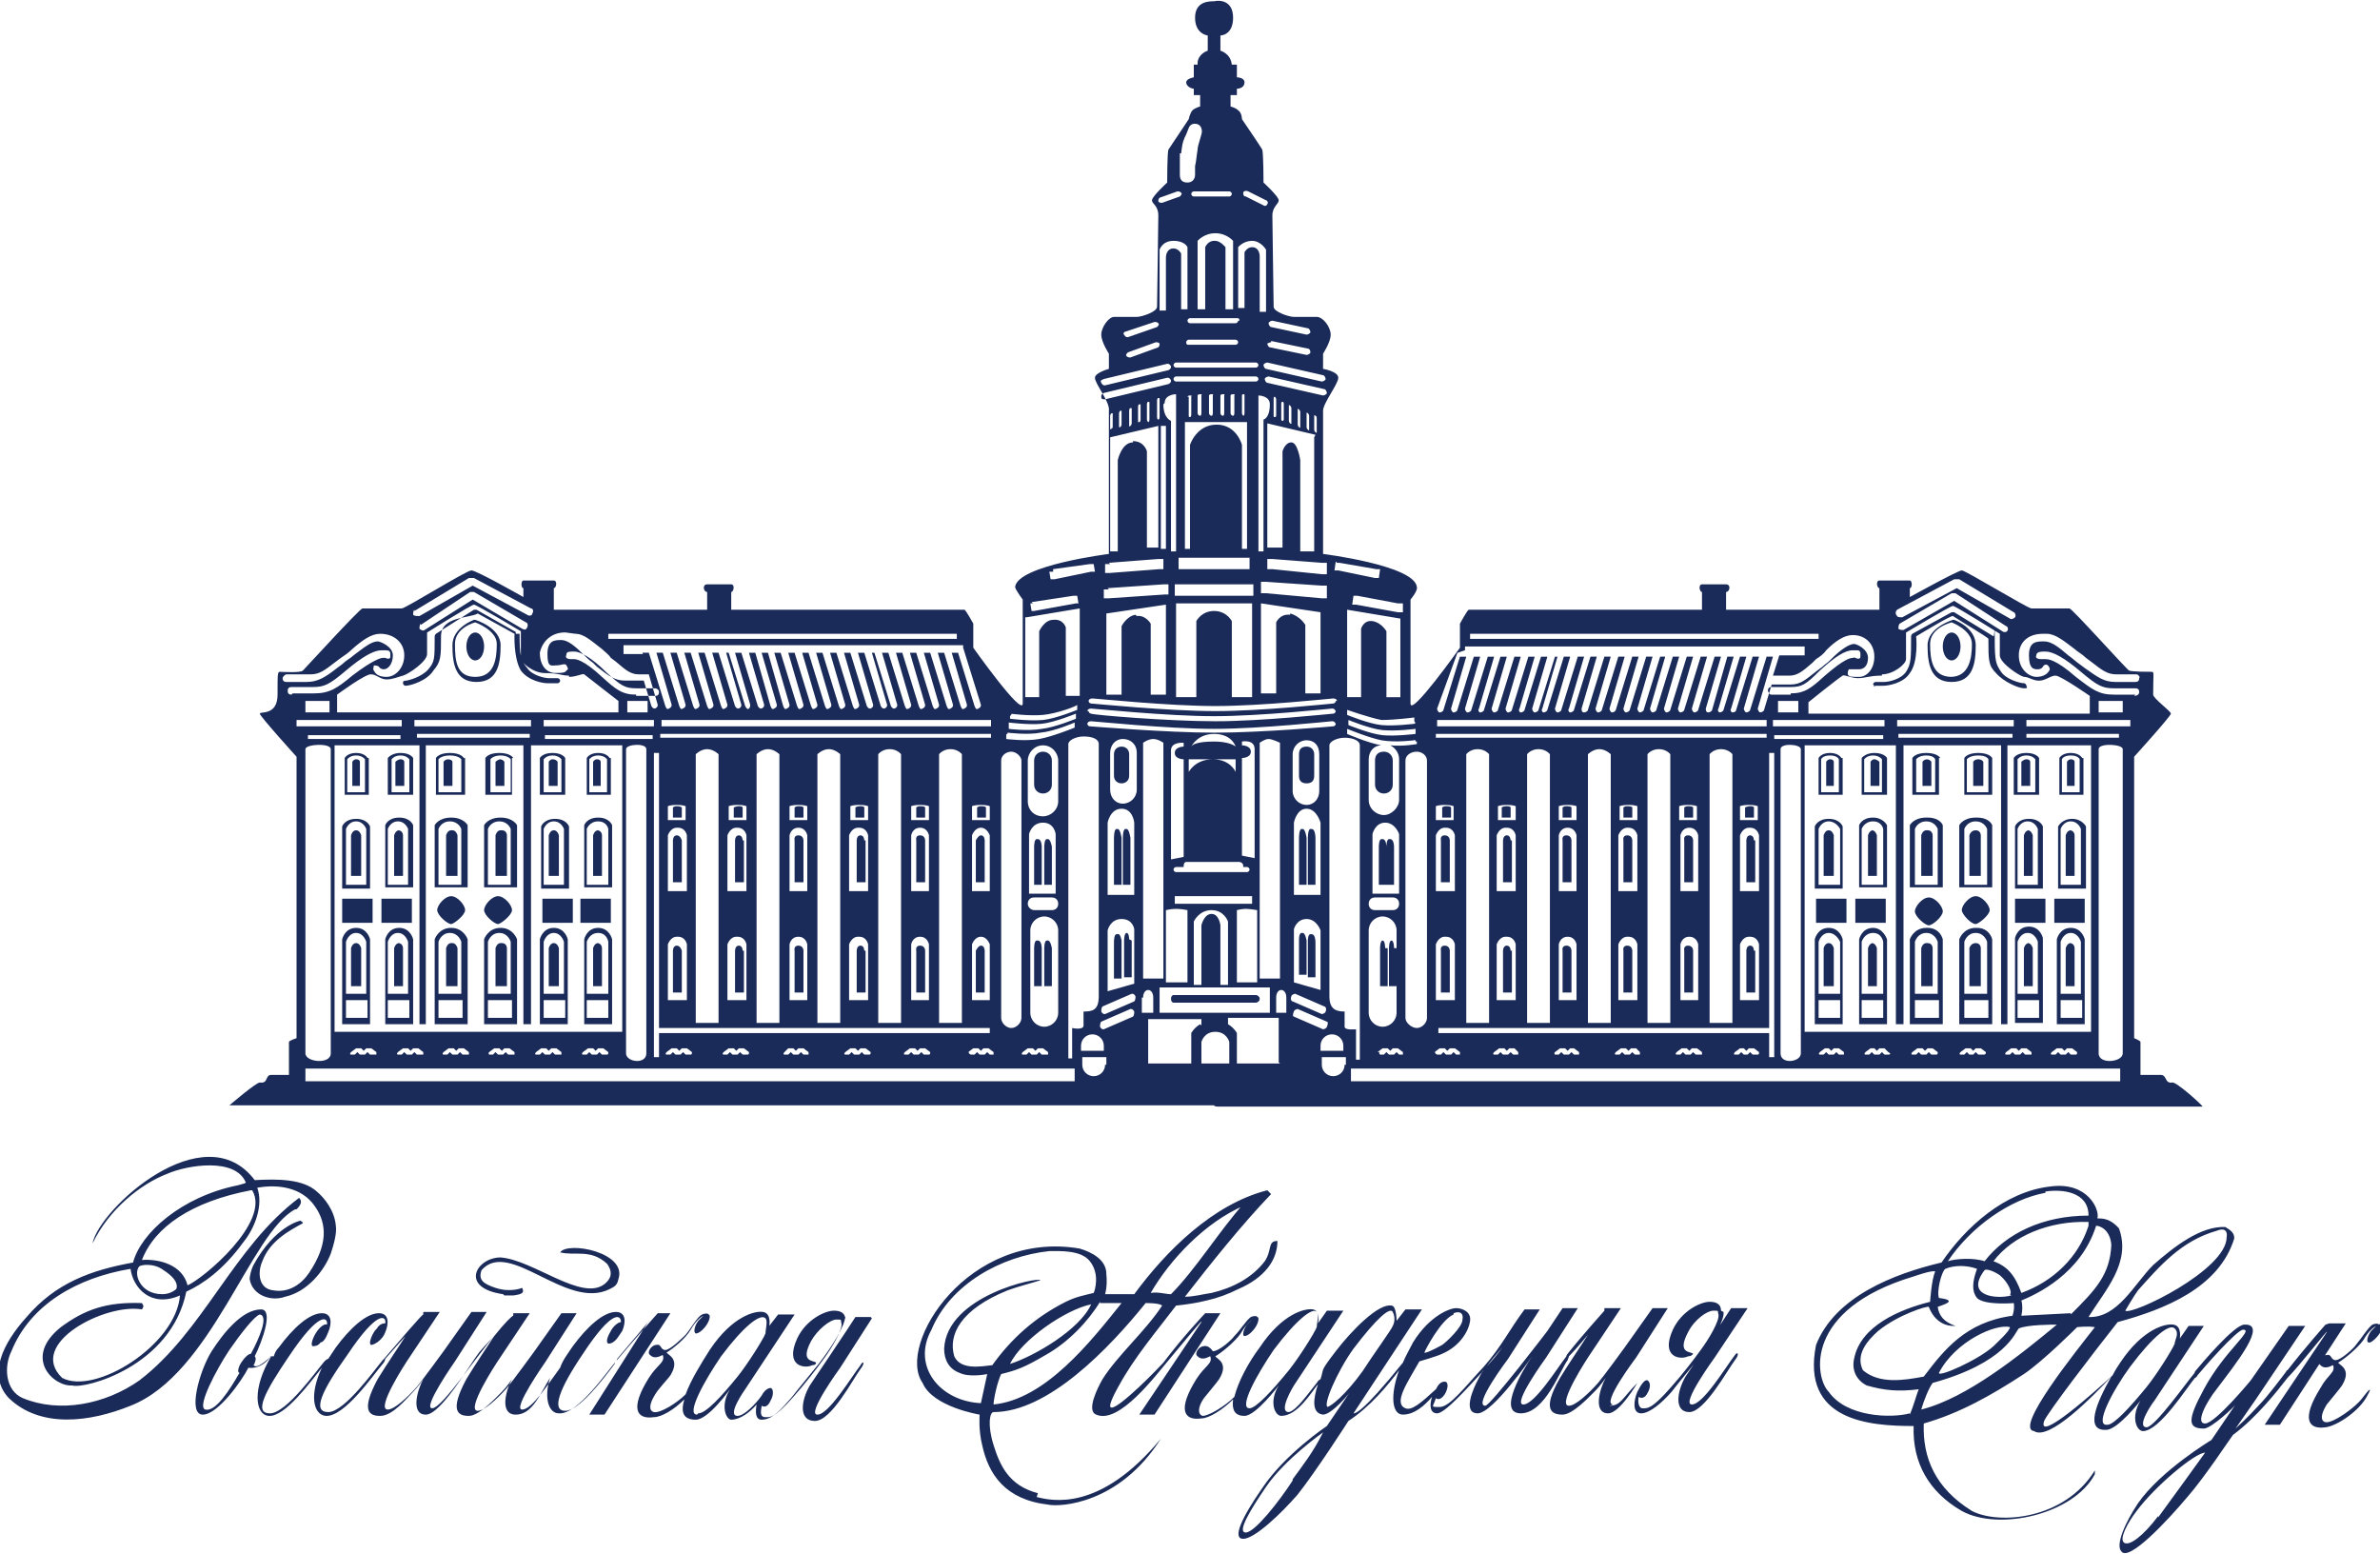 <?xml version="1.0" encoding="UTF-8"?>
<svg id="Layer_1" xmlns="http://www.w3.org/2000/svg" version="1.1" viewBox="0 0 187.8 122.6">
  <!-- Generator: Adobe Illustrator 29.6.1, SVG Export Plug-In . SVG Version: 2.1.1 Build 9)  -->
  <defs>
    <style>
      .st0 {
        fill: #1b2b59;
      }
    </style>
  </defs>
  <path class="st0" d="M82.6,74.2c-.2,0-.2.6-.2.6v3h.6v-3c0,0-.1-.6-.3-.6M88.5,58.9h0c-.3,0-.6.2-.6.6v1.7c0,.4.3.6.6.6s.6-.2.6-.6v-1.7c0-.3-.2-.6-.6-.6M81.8,74.2c-.2,0-.2.6-.2.6v3h.6v-3s0-.6-.3-.6M82.6,66.2c-.2,0-.2.6-.2.6v3h.6v-3c0,0-.1-.6-.3-.6M82.3,59.3c-.4,0-.7.3-.7.7v1.9c0,.4.3.7.7.7s.7-.3.7-.7v-1.9c0-.4-.3-.7-.7-.7M81.8,66.2c-.2,0-.2.6-.2.6v3h.6v-3s0-.6-.3-.6M103.4,65.4c-.2,0-.2.7-.2.7v3.7h.6v-3.7s0-.7-.3-.7M99.1,78.5h-6.5c-.1,0-.2.1-.2.3s.1.3.2.3h6.5c.1,0,.3-.1.3-.3s-.2-.3-.3-.3M89.1,74.1s0-.5-.2-.5-.2.6-.2.6v2.9h.6v-2.9h0ZM88.1,73.7c-.2,0-.2.6-.2.6v2.9h.6v-3c0,0-.1-.6-.3-.5M88.1,65.4c-.2,0-.2.7-.2.7v3.7h.6v-3.7c0,0-.1-.7-.3-.7M88.8,65.4c-.2,0-.2.7-.2.7v3.7h.6v-3.7c0,0-.1-.7-.3-.7M32.5,70.9h-2.4v1.9h2.4v-1.9ZM32.3,78.4h-1.7v-4.1s.2-.7.8-.7.8.7.8.7v4.1h0ZM32.3,80.3h-1.7v-1.4h1.7v1.4ZM31.5,73.2c-.9,0-1.1.9-1.1.9v6.7h2.2v-6.7c0,0-.2-.9-1.1-.9M102.7,65.4c-.2,0-.2.7-.2.7v3.7h.6v-3.7c0,0-.1-.7-.3-.7M31.5,74.4c-.3,0-.4.4-.4.4v3h.7v-3s0-.4-.4-.4M32.3,69.8h-1.7v-4.4s.2-.6.8-.6.8.6.8.6v4.4h0ZM31.5,64.5c-.9,0-1.1.6-1.1.6v4.9h2.2v-4.9s-.2-.6-1.1-.6M31.5,65.5c-.3,0-.4.4-.4.4v3.2h.7v-3.2s0-.4-.4-.4M28.1,74.4c-.3,0-.4.4-.4.4v3h.8v-3c0,0-.1-.4-.4-.4M28.1,65.5c-.3,0-.4.4-.4.4v3.2h.8v-3.2c0,0-.1-.4-.4-.4M27,72.8h2.4v-1.9h-2.4v1.9ZM28.8,62.5h-1.4v-2.6s.2-.3.7-.3.7.3.7.3v2.6h0ZM29,59.8s-.2-.4-.9-.4-.9.4-.9.4v2.9h1.9v-2.9ZM28.9,78.4h-1.6v-4.1s.2-.7.8-.7.8.7.8.7v4.1ZM28.9,80.3h-1.6v-1.4h1.7v1.4h0ZM28.1,73.2c-.9,0-1.1.9-1.1.9v6.7h2.2v-6.7c0,0-.2-.9-1.1-.9M28.1,59.9c-.2,0-.3.2-.3.2v1.9h.6v-1.9c0,0,0-.2-.3-.2M28.9,69.8h-1.6v-4.4s.2-.6.8-.6.8.6.8.6v4.4ZM29.2,65.2s-.2-.6-1.1-.6-1.1.6-1.1.6v4.9h2.2v-4.9ZM119.2,75s0-.4-.3-.4-.3.4-.3.4v3.3h.7v-3.3h0ZM124,75s0-.4-.4-.4-.3.4-.3.4v3.3h.7v-3.3ZM123.3,63.7v.8h.7v-.8s0-.1-.4-.1c-.2,0-.3.1-.3.1M128.8,66.3s0-.4-.4-.4-.3.4-.3.4v3.3h.7v-3.3ZM128.8,75s0-.4-.4-.4-.3.4-.3.4v3.3h.7v-3.3ZM128.1,63.7v.8h.7v-.8s0-.1-.4-.1c-.2,0-.3.1-.3.1M103.1,61.8c.4,0,.6-.2.6-.6v-1.7c0-.3-.2-.6-.6-.6s-.6.2-.6.6v1.7c0,.4.2.6.6.6M114.4,75s0-.4-.4-.4-.3.4-.3.4v3.3h.7v-3.3ZM113.8,63.7v.8h.7v-.8s0-.1-.4-.1c-.2,0-.3.1-.3.1M118.5,63.7v.8h.7v-.8s0-.1-.3-.1c-.3,0-.4.1-.4.1M31.6,59.9c-.2,0-.4.2-.4.2v1.9h.7v-1.9c0,0,0-.2-.3-.2M124,66.3s0-.4-.4-.4-.3.4-.3.4v3.3h.7v-3.3ZM133.6,66.3s0-.4-.4-.4-.3.4-.3.4v3.3h.7v-3.3ZM119.2,66.3s0-.4-.3-.4-.3.4-.3.4v3.3h.7v-3.3h0ZM109.3,74.8s0-.6-.2-.6-.2.6-.2.6v3h.6v-3h0ZM110,74.8s0-.6-.2-.6-.2.6-.2.6v3h.6v-3h0ZM132.9,63.7v.8h.7v-.8s0-.1-.4-.1c-.2,0-.3.1-.3.1M109.6,66.2c-.2,0-.2.6-.2.6v3h.6v-3s0-.6-.3-.6M102.7,73.6c-.2,0-.2.5-.2.5v2.8h.6c0,.1,0-2.7,0-2.7,0,0-.1-.6-.3-.6M103.4,73.7c-.2,0-.2.5-.2.5v2.9h.6c0,.1,0-2.8,0-2.8,0,0,0-.6-.3-.6M138.4,66.3s0-.4-.3-.4-.3.4-.3.4v3.3h.7v-3.3h0ZM133.6,75s0-.4-.4-.4-.3.4-.3.4v3.3h.7v-3.3ZM138.4,75s0-.4-.3-.4-.3.4-.3.4v3.3h.7v-3.3h0ZM108.5,60v1.9c0,.4.3.7.7.7s.7-.3.7-.7v-1.9c0-.4-.3-.7-.7-.7-.4,0-.7.2-.7.7M109,66.2c-.2,0-.2.6-.2.6v3h.6v-3s0-.6-.3-.6M137.7,63.7v.8h.7v-.8s0-.1-.3-.1c-.2,0-.4.1-.4.1M37.5,49.9c-.4,0-.7.5-.7,1.1s.3,1.1.7,1.1.7-.5.7-1.1-.3-1.1-.7-1.1M63.4,66.3s0-.4-.4-.4-.3.4-.3.4v3.3h.7v-3.3ZM58.6,75s0-.4-.3-.4-.3.4-.3.4v3.3h.7v-3.3h0ZM57.9,63.7v.8h.7v-.8s0-.1-.3-.1c-.2,0-.4.1-.4.1M68.2,66.3s0-.4-.3-.4-.3.4-.3.4v3.3h.7v-3.3h0ZM62.7,63.7v.8h.7v-.8s0-.1-.4-.1c-.2,0-.3.1-.3.1M63.4,75s0-.4-.4-.4-.3.4-.3.4v3.3h.7v-3.3ZM48,69.8h-1.7v-4.4s.2-.6.9-.6.8.6.8.6v4.4ZM47.2,64.5c-.9,0-1.1.6-1.1.6v4.9h2.2v-4.9s-.2-.6-1.1-.6M47.2,65.5c-.3,0-.4.4-.4.4v3.2h.7v-3.2s0-.4-.4-.4M53.8,66.3s-.1-.4-.4-.4-.3.4-.3.4v3.3h.7v-3.3ZM53.8,75s-.1-.4-.4-.4-.3.4-.3.4v3.3h.7v-3.3ZM53.1,63.7v.8h.7v-.8s-.1-.1-.4-.1c-.2,0-.3.1-.3.1M58.6,66.3s0-.4-.3-.4-.3.4-.3.4v3.3h.7v-3.3h0ZM73,66.3s0-.4-.4-.4-.3.4-.3.4v3.3h.7v-3.3ZM37.5,53.4c-1.5,0-1.6-1.3-1.6-2.6s1.6-1.7,1.6-1.7c0,0,1.7.6,1.7,1.7,0,1.2-.2,2.6-1.7,2.6M37.4,48.9s-1.7.6-1.7,2,.2,2.9,1.9,2.9,1.9-1.5,1.9-2.9-2-2-2-2M67.5,63.7v.8h.7v-.8s0-.1-.3-.1c-.3,0-.4.1-.4.1M114.4,66.3s0-.4-.4-.4-.3.4-.3.4v3.3h.7v-3.3ZM168.1,57.3h-8.2v-.5c0,0,8.2,0,8.2,0v.5h0ZM167.5,83.1c0,.7-1.9.9-1.9,0v-24c0-.5,1.9-.4,1.9,0v24ZM167.3,85.3h-60.7v-1h60.7v1ZM106.1,82.9h-1.9v-.4c0-.5.4-.9.9-.9s.9.4.9.9v.4ZM106.1,84c0,.5-.4.9-.9.9s-.9-.4-.9-.9v-.6h1.9v.6ZM102.1,79.8c0-.1.2-.2.3-.2l2.3,1c.1,0,.1.2,0,.4,0,.1-.2.2-.3.2l-2.3-1c-.1,0-.1-.2,0-.4M101.9,78.6c0-.1.2-.2.3-.2l2.3,1c.1,0,.2.2.1.4,0,.1-.2.2-.3.2l-2.3-1c-.1,0-.2-.2-.1-.4M101.6,79.9h-.9v-1.2c0-.4.2-.6.4-.6s.4.2.4.6v1.2h0ZM101,83.9h-3.4v-2.4s-.2-.4-.7-.7v-.5h4v3.5ZM96.9,83.9h-2.1v-1.7s.2-.8,1.1-.8,1.1.8,1.1.8v1.7h0ZM94.7,80.8c-.5.3-.7.7-.7.7v2.4h-3.4v-3.5h4.2v.5ZM90.2,78.7c0-.4.2-.6.4-.6s.4.2.4.6v1.2h-.9v-1.2h0ZM89.5,79l-2.3,1c-.1,0-.2,0-.3-.2,0-.1,0-.3.1-.4l2.3-1c.1,0,.2,0,.3.2,0,.1,0,.3-.1.4M89.4,80.2l-2.3,1c-.1,0-.2,0-.3-.2,0-.1,0-.3.1-.4l2.3-1c.1,0,.2,0,.3.2,0,.1,0,.3-.1.4M87.2,82.9h-1.9v-.4c0-.5.4-.9.9-.9s.9.4.9.9v.4ZM87.2,84c0,.5-.4.9-.9.9s-.9-.4-.9-.9v-.6h1.9v.6ZM84.9,85.3H24.1v-1h60.7v1ZM24.1,83.1v-24c0-.4,2-.5,2,0v24c0,.9-2,.7-2,0M23.5,56.8h8.2v.5h-8.3v-.5h0ZM26,56.2h-1.9v-.9h1.9v.9ZM23,54.8h0c-.2,0-.3-.1-.3-.3s.1-.3.3-.3h1.7c.9,0,1.3-.2,2.6-1.3,1.3-1.1,2.2-1.6,2.8-1.6s.6,0,.7.2c0,.1,0,.2,0,.3,0,.2-.2.2-.4.1q-.1,0-.2,0c-.1,0-.7.1-2.4,1.4-1.2,1-1.8,1.4-3,1.4h-1.7ZM22.9,53.2h1.6c.7,0,1.1-.3,2-1l.4-.3c.3-.2.6-.4.9-.7.8-.7,1.5-1.2,2.2-1.2,1.1,0,1.9.7,1.9,1.7s-.7,1.7-1.4,1.7-.9-.3-1-.5c-.1-.1,0-.3,0-.4.1,0,.3,0,.4.1,0,0,.1.2.4.2s.7-.4.7-1.1-1-1.1-1.2-1.1c-.5,0-1.1.5-1.9,1.1-.2.2-.6.4-.9.7l-.4.3c-.9.7-1.5,1.1-2.4,1.1h-1.6c-.2,0-.3-.1-.3-.3,0-.1.2-.3.3-.3M32.7,48.2l4.3-2.6c.1,0,.2,0,.4,0l4.5,2.4c.2,0,.2.3.1.4,0,.2-.3.2-.4.1l-4.3-2.3-4.2,2.4c-.2,0-.4,0-.5-.1,0-.1,0-.3.1-.4M33.2,49.3l3.9-2.6c.1,0,.2,0,.3,0l4.1,2.4c.1,0,.2.2.1.4s-.2.2-.4.1l-3.9-2.3-3.8,2.4c-.1.1-.3,0-.4-.1,0-.1,0-.3.1-.4M44.9,53.4c.6,0,1.1-.3,1.2-.2.5.4,2.7,2.1,2.7,2.1v.9h-22.2v-1.4s2.3-1.7,2.7-1.6c.4,0,.7.4,1.2.4s.9-.2,1.3-.3,1.9-1.1,1.9-1.7v-1.7s3.5-2.2,3.7-2.2,3.7,2.1,3.7,2.1v2.1c0,.4,1,1.2,1.9,1.2,1.1,0,1.3.2,1.9.2M45.4,50c.7,0,1.3.6,2.1,1.2.2.2.5.4.7.7l.4.3c.8.7,1.2,1,1.8,1h1.3l-.5-1.6h-2v-.7h26.8v.2h0c0,0,1.4,4.5,1.4,4.5,0,.1,0,.2-.2.3s-.2,0-.3-.2l-1.3-4.2h-.5l1.2,4.1c0,.1,0,.2-.2.3s-.2,0-.3-.2l-1.3-4.2h-.5l1.2,4.1c0,.1,0,.2-.2.3s-.2,0-.3-.2l-1.3-4.2h-.5l1.2,4.1c0,.1,0,.2-.2.3s-.2,0-.3-.2l-1.3-4.2h-.5l1.2,4.1c0,.1,0,.2-.2.3s-.2,0-.3-.2l-1.3-4.2h-.5l1.2,4.1c0,.1,0,.2-.2.3s-.2,0-.3-.2l-1.3-4.2h-.5l1.2,4.1c0,.1,0,.2-.2.3-.1,0-.2,0-.3-.2l-1.3-4.2h-.2l1.2,4.1c0,.1,0,.2-.2.3-.1,0-.2,0-.3-.2l-1.3-4.2h-.5l1.2,4.1c0,.1,0,.2-.2.3-.1,0-.2,0-.3-.2l-1.3-4.2h-.5l1.2,4.1c0,.1,0,.2-.2.3s-.2,0-.3-.2l-1.3-4.2h-.5l1.2,4.1c0,.1,0,.2-.2.3s-.2,0-.3-.2l-1.3-4.2h-.5l1.2,4.1c0,.1,0,.2-.2.3s-.2,0-.3-.2l-1.3-4.2h-.5l1.2,4.1c0,.1,0,.2-.2.3s-.2,0-.3-.2l-1.3-4.2h-.5l1.2,4.1c0,.1,0,.2-.2.3s-.2,0-.3-.2l-1.3-4.2h-.5l1.2,4.1c0,.1,0,.2-.2.3s-.2,0-.3-.2l-1.2-4.2h-.5l1.2,4.1c0,.1,0,.2-.2.3s-.2,0-.3-.2l-1.2-4.2h-.5l1.2,4.1c0,.1,0,.2-.2.3-.1,0-.2,0-.3-.2l-1.3-4.2h-.5l1.2,4.1c0,.1,0,.2-.1.3s-.2,0-.3-.2l-1.3-4.2h-.2l1.2,4.1c0,.1,0,.2-.2.3-.1,0-.2,0-.3-.2l-1.3-4.2h-.5l1.2,4.1c0,.1,0,.2-.2.3s-.2,0-.3-.2l-1.3-4.2h-.5l1.2,4.1c0,.1,0,.2-.2.3s-.2,0-.3-.2l-1.3-4.2h-.5l1.2,4.1c0,.1,0,.2-.2.3s-.2,0-.3-.2l-1.3-4.2h-.5l1.2,4.1c0,.1,0,.2-.2.3s-.2,0-.3-.2l-1.3-4.2h-.5l1.2,4.1c0,.1,0,.2-.2.3s-.2,0-.3-.2l-1.3-4.2h-.5l1.2,4.1c0,.1,0,.2-.2.3-.1,0-.2,0-.3-.2l-.6-2h-1.5c-.8,0-1.3-.4-2.2-1.1l-.3-.3c-.3-.2-.6-.5-.8-.7-.6-.6-1.2-1.1-1.7-1.1s-1.1,0-1.1,1.1.3.9.7.9.7-.2.8,0,.2.3,0,.4c-.1.2-.4.2-.9.2s-1.2-.4-1.2-1.6c.2-.9.9-1.6,2-1.6M48,50h27.5v.4h-27.5v-.4ZM78.2,57.3h-26v-.5h26v.5ZM52.1,57.9h26.1v.3h-26.1v-.3ZM76.7,64.7v-1.1s.2-.1.7-.1.7.1.7.1v1.1h-1.5ZM76.7,70.3v-4.4s.2-.6.7-.6.7.6.7.6v4.4h-1.5ZM76.7,78.9v-4.4s.2-.6.7-.6.7.6.7.6v4.4h-1.5ZM76.4,83l.4-.3c0,0,.1,0,.2,0s.1,0,.2,0l.2.2.2-.2c0,0,.1,0,.2,0s.1,0,.2,0l.4.3c0,0,0,.2,0,.2-.1,0-.2,0-.3,0l-.2-.2-.2.2c0,0-.1,0-.2,0s-.1,0-.2,0l-.2-.2-.2.2c0,0-.2,0-.3,0-.2-.1-.2-.2-.1-.2M74.1,80.7v-21.2s.3-.4.9-.4.9.4.9.4v21.2h-1.7ZM72.6,73.9c.6,0,.7.6.7.6v4.4h-1.4v-4.4s.1-.6.7-.6M71.9,64.7v-1.1s.2-.1.7-.1.7.1.7.1v1.1h-1.5ZM72.6,65.3c.6,0,.7.6.7.6v4.4h-1.4v-4.4s.1-.6.7-.6M69.3,80.7v-21.2s.3-.4.9-.4.9.4.9.4v21.2h-1.7ZM67.8,73.9c.6,0,.7.6.7.6v4.4h-1.5v-4.4s.2-.6.7-.6M67.1,64.7v-1.1s.2-.1.7-.1.7.1.7.1v1.1h-1.5ZM67.8,65.3c.6,0,.7.6.7.6v4.4h-1.5v-4.4s.2-.6.7-.6M64.5,80.7v-21.2s.4-.4.9-.4.9.4.9.4v21.2h-1.7ZM63,73.9c.6,0,.7.6.7.6v4.4h-1.4v-4.4c0,0,.1-.6.7-.6M62.3,64.7v-1.1s.2-.1.7-.1.7.1.7.1v1.1h-1.5ZM63,65.3c.6,0,.7.6.7.6v4.4h-1.4v-4.4c0,0,.1-.6.7-.6M59.7,59.5s.4-.4.9-.4.9.4.9.4v21.2h-1.8v-21.2h0ZM58.2,73.9c.6,0,.7.6.7.6v4.4h-1.5v-4.4s.2-.6.7-.6M57.5,64.7v-1.1s.2-.1.7-.1.7.1.7.1v1.1h-1.5ZM58.2,65.3c.6,0,.7.6.7.6v4.4h-1.5v-4.4s.2-.6.7-.6M54.9,80.7v-21.2s.4-.4.9-.4.9.4.9.4v21.2h-1.8ZM53.5,73.9c.6,0,.7.6.7.6v4.4h-1.5v-4.4s.2-.6.7-.6M52.7,64.7v-1.1s.2-.1.7-.1.7.1.7.1v1.1h-1.5ZM53.5,65.3c.6,0,.7.6.7.6v4.4h-1.5v-4.4s.2-.6.7-.6M51.6,56.8v.5h-8.7v-.5c0,0,8.7,0,8.7,0ZM49.5,55.3h1.6v.9h-1.6v-.9ZM50.2,54.8c-1.1,0-1.6-.4-2.7-1.4-1.5-1.4-2.1-1.4-2.2-1.4-.2,0-.1,0-.2,0s-.3,0-.4-.1,0-.2,0-.3c0-.2.3-.2.6-.2.5,0,1.4.5,2.5,1.6,1.2,1.1,1.5,1.3,2.4,1.3h1.5c.1,0,.3.1.3.3s-.1.3-.3.3h-1.5ZM41.8,57.9v.3h-8.9v-.3c0,0,8.9,0,8.9,0ZM32.7,57.3v-.5c0,0,9.2,0,9.2,0v.5h-9.2ZM24.3,58.3v-.3h7.3v.3h-7.3ZM29.5,83.2c0,0-.2,0-.3,0l-.2-.2-.2.2c0,0-.1,0-.2,0s-.1,0-.2,0l-.2-.2-.2.2c0,0-.2,0-.3,0s-.1-.1,0-.2l.4-.3c0,0,.1,0,.2,0s.1,0,.2,0l.2.2.2-.2c0,0,.1,0,.2,0s.1,0,.2,0l.4.3c0,.1,0,.2,0,.2M33.2,83.2c-.1,0-.2,0-.3,0l-.2-.2-.2.2c0,0-.1,0-.2,0s-.1,0-.2,0l-.2-.2-.2.2c0,0-.2,0-.3,0-.1,0-.1-.1,0-.2l.4-.3c0,0,.1,0,.2,0s.1,0,.2,0l.2.2.2-.2c0,0,.1,0,.2,0s.1,0,.2,0l.4.3c0,.1,0,.2,0,.2M36.8,83.2c-.1,0-.2,0-.3,0l-.2-.2-.2.2c0,0-.1,0-.2,0s-.1,0-.2,0l-.2-.2-.2.2c0,0-.2,0-.3,0-.1,0-.1-.1,0-.2l.4-.3c0,0,.1,0,.2,0s.1,0,.2,0l.2.2.2-.2c0,0,.1,0,.2,0s.1,0,.2,0l.4.3c0,.1,0,.2,0,.2M40.4,83.2c0,0-.2,0-.3,0l-.2-.2-.2.2c0,0-.1,0-.2,0s-.1,0-.2,0l-.2-.2-.2.2c0,0-.2,0-.3,0,0,0-.1-.1,0-.2l.4-.3c0,0,.1,0,.2,0s.1,0,.2,0l.2.2.2-.2s0,0,.2,0,.1,0,.2,0l.4.3c0,.1,0,.2,0,.2M44.1,83.2c-.1,0-.2,0-.3,0l-.2-.2-.2.2c0,0-.1,0-.2,0s-.1,0-.2,0l-.2-.2-.2.2c0,0-.2,0-.3,0-.1,0-.1-.1,0-.2l.4-.3c0,0,.1,0,.2,0s.1,0,.2,0l.2.2.2-.2c0,0,.1,0,.2,0s.1,0,.2,0l.4.3c0,.1,0,.2,0,.2M47.8,83.2c-.1,0-.2,0-.3,0l-.2-.2-.2.2c0,0-.1,0-.2,0s-.1,0-.2,0l-.2-.2-.2.2c0,0-.2,0-.3,0s-.1-.1,0-.2l.4-.3c0,0,.1,0,.2,0s.1,0,.2,0l.2.2.2-.2c0,0,.1,0,.2,0s.1,0,.2,0l.4.3c0,.1,0,.2-.1.2M26.4,81.4v-22.6h6.7v22h.5v-22h7.7v22h.6v-22h7.2v22.6h-22.6ZM51,59.1v24c0,.9-1.6.7-1.6,0v-24c0-.4,1.6-.5,1.6,0M43,58.3v-.3c0,0,8.5,0,8.5,0v.3h-8.5ZM54.4,83.2c-.1,0-.2,0-.3,0l-.2-.2-.2.2c0,0-.1,0-.2,0s-.1,0-.2,0l-.2-.2-.2.2c0,0-.2,0-.3,0s-.1-.1,0-.2l.4-.3c0,0,.1,0,.2,0s.1,0,.2,0l.2.2.2-.2c0,0,.1,0,.2,0s.1,0,.2,0l.4.3c0,.1,0,.2-.1.2M58.9,83.2c-.1,0-.2,0-.3,0l-.2-.2-.2.2c0,0-.1,0-.2,0s-.1,0-.2,0l-.2-.2-.2.2c0,0-.2,0-.3,0s-.1-.1,0-.2l.4-.3c0,0,.1,0,.2,0s.1,0,.2,0l.2.2.2-.2c0,0,.1,0,.2,0s.1,0,.2,0l.4.3c0,.1,0,.2-.1.2M63.7,83.2c0,0-.2,0-.3,0l-.2-.2-.2.2c0,0-.1,0-.2,0s-.1,0-.2,0l-.2-.2-.2.2c0,0-.2,0-.3,0s-.1-.1,0-.2l.3-.3c0,0,.1,0,.2,0s.1,0,.2,0l.2.2.2-.2c0,0,0,0,.2,0s.1,0,.2,0l.4.3c0,.1,0,.2,0,.2M68.5,83.2c-.1,0-.2,0-.3,0l-.2-.2-.2.2c0,0-.1,0-.2,0s-.1,0-.2,0l-.2-.2-.2.2c0,0-.2,0-.3,0s-.1-.1,0-.2l.4-.3c0,0,.1,0,.2,0s.1,0,.2,0l.2.2.2-.2c0,0,.1,0,.2,0s.1,0,.2,0l.4.3c0,.1,0,.2-.1.2M73.2,83.2c0,0-.2,0-.3,0l-.2-.2-.2.2q0,0-.2,0c0,0-.1,0-.2,0l-.2-.2-.2.2c0,0-.2,0-.3,0s-.1-.1,0-.2l.4-.3c0,0,.1,0,.2,0s.1,0,.2,0l.2.2.2-.2s.1,0,.2,0,.1,0,.2,0l.4.3c0,.1,0,.2-.1.2M52,81.5v1.9h-.4v-24h.4v21.7h26.1v.4h-26.1ZM79,60c0-.4.4-.7.8-.7s.8.4.8.7v20.3c0,.4-.4.8-.8.8s-.8-.4-.8-.8v-20.3ZM83.3,65.8v4.7h-2.1v-4.7s.2-.9,1.1-.9,1,.9,1,.9M82.3,64.4c-.7,0-1.2-.5-1.2-1.2v-3.2c0-.6.5-1.2,1.2-1.2s1.2.6,1.2,1.2v3.2c0,.7-.6,1.2-1.2,1.2M83,71.8h-1.4c-.2,0-.5-.2-.5-.5s.2-.5.5-.5h1.4c.3,0,.5.2.5.5s-.2.5-.5.5M82.5,83.2c0,0-.2,0-.3,0l-.2-.2-.2.2c0,0-.1,0-.2,0s-.1,0-.2,0l-.2-.2-.2.2c0,0-.2,0-.3,0s-.1-.1,0-.2l.4-.3c0,0,.1,0,.2,0s.1,0,.2,0l.2.2.2-.2c0,0,.1,0,.2,0s.1,0,.2,0l.4.3c0,.1,0,.2,0,.2M82.4,81c-.6,0-1.1-.5-1.1-1.1v-6.5c0-.6.5-1.1,1.1-1.1s1.1.5,1.1,1.1v6.5c0,.6-.5,1.1-1.1,1.1M79.5,57.8h0s1.6.2,2.6,0c1.1-.1,2.7-.8,2.7-.8,0,0,0,0,0,.2s0,.2,0,.2c0,0-1.7.7-2.8.9-1.1.2-2.6,0-2.6,0,0,0,0-.1,0-.2,0-.2,0-.2.1-.2M79.6,57h0s1.6.2,2.6.1,2.7-.8,2.7-.8,0,0,0,.2,0,.2,0,.2c0,0-1.7.7-2.7.8-1.1.2-2.6,0-2.6,0,0,0,0-.1,0-.2s0-.2,0-.2M79.7,56.3s1.5.2,2.6.1,2.7-.7,2.7-.8c0,0,0,0,0,.2s0,.2,0,.2c0,0-1.7.7-2.7.8-1.1.1-2.6-.1-2.6-.1,0,0,0-.1,0-.2.1-.1.1-.2.2-.2M81,48.7l4.2-.7v6.9h-1.1v-5.4s-.2-.7-1-.6c-.7,0-1.1.9-1.1.9v5.2h-1.1v-6.3h0ZM81.4,47.5l3.3-.5h.3c0,0,.1.6.1.6h-.2c0,0-3.3.6-3.3.6h-.2c0,0-.1-.6-.1-.6h.2ZM83.1,44.9l2.9-.4h.3c0,0,.1.6.1.6h-.3c0,0-2.9.6-2.9.6h-.3c0,0-.1-.6-.1-.6h.3ZM87.4,46.4l4.4-.3h.4v.8c0,0-.3,0-.3,0l-4.4.3h-.4c0,0,0-.7,0-.7h.4ZM87.5,44.4l3.9-.3h.4v.8c0,0-.3,0-.3,0l-3.9.3h-.4c0,0,0-.7,0-.7h.4ZM91.3,32.9v-1.3c0,0,0-.2.1-.2s.1,0,.1.1v1.4c0,0,0,.2-.1.2,0,0-.1,0-.1-.2M90.5,33.1v-1.2c0,0,0-.2.1-.2s.1,0,.1.1v1.3c0,0,0,.2-.1.2,0,0-.1-.1-.1-.2M89.8,33.3v-1.2c0,0,0-.2.1-.2s.1,0,.1,0v1.2c0,0,0,.2-.1.2,0,0-.1,0-.1,0M89.1,33.6v-1.2c0,0,0-.2.1-.2,0,0,.1,0,.1,0v1.2c0,0,0,.1-.1.2s-.1,0-.1,0M88.3,33.7v-1.1c0,0,0-.1.1-.2,0,0,.1,0,.1,0v1.1c0,0,0,.1-.1.2,0,0-.1,0-.1,0M87.6,33.9v-1.1c0,0,0-.1.1-.2,0,0,.1,0,.1,0v1.1c0,0,0,.1-.1.1,0,.1-.1.1-.1,0M89.4,34.9c-.9,0-1.2,1.4-1.2,1.4v7.2h-.6c0,0,0-9,0-9l3.8-.9v9.6c0,0-.9,0-.9,0v-7.6c0,0-.2-.8-1.1-.8M86.9,31.3c0-.1,0-.2.2-.3l5-1.2c.1,0,.2,0,.3.2,0,.1,0,.2-.2.3l-5,1.2c-.2,0-.3,0-.3-.2M87.1,29.9l5-1.2c.1,0,.2,0,.3.2,0,.1,0,.2-.2.3l-5,1.2c-.1,0-.2,0-.3-.2s0-.2.2-.3M88.7,26.2l2.4-.8c.1,0,.2,0,.3.1s0,.2-.1.3l-2.3.8c-.1,0-.2,0-.3-.2-.1,0,0-.2,0-.2M91.5,27.1c0,.1,0,.2-.1.3l-2.2.8c-.1,0-.2,0-.3-.1s0-.2.1-.3l2.2-.8c.1,0,.2,0,.3.1M91.5,15.6l1.4-.5c.1,0,.2,0,.3.1s0,.2-.1.3l-1.4.5c-.1,0-.2,0-.3-.1,0-.1,0-.2.1-.3M93.2,12.1c.1-.9.2-1.1.4-1.5l.2-.5c.1-.3.4-.4.7-.3s.4.5.3.8l-.2.7s-.1.3-.1.5c-.1.6-.1.9-.2,1.3v.7c0,.3-.2.6-.6.6s-.6-.2-.6-.6h0c0,0,0-1.3,0-1.7M97,15.1c.1,0,.2.1.2.2s-.1.2-.2.2h-2.8c-.1,0-.2-.1-.2-.2s.1-.2.2-.2h2.8ZM95.8,19c-.5,0-.7.5-.7.5v4.9h-.6v-5.4s.5-.6,1.4-.6c.9,0,1.4.6,1.4.6v5.4h-.6v-4.9s-.4-.5-.8-.5M97.7,25.3c0,.1-.1.2-.2.2h-3.6c-.1,0-.2-.1-.2-.2s.1-.2.2-.2h3.7c.1,0,.2,0,.2.2M97.7,19.5s.4-.5,1.1-.5,1.1.7,1.1.7v4.9h-.5c0,0,0-4.4,0-4.4,0,0,0-.7-.6-.7-.4,0-.6.4-.6.4v4.4h-.5v-4.9h0ZM98.1,15.2c0-.1.2-.2.4-.1l1.4.7c.1,0,.2.2.1.3,0,.1-.2.2-.3.1l-1.4-.7c-.2,0-.2-.2-.2-.3M100.3,26.9l2.9.6c.1,0,.2.1.2.3,0,.1-.2.2-.3.2l-2.9-.6c-.1,0-.2-.2-.2-.3,0,0,.2-.1.3-.1M100.4,25.3l2.8.6c.1,0,.2.2.2.3s-.2.2-.3.2l-2.8-.6c-.1,0-.2-.2-.2-.3,0-.1.2-.2.3-.2M104.4,29.6c.1,0,.2.2.2.3,0,.1-.2.2-.3.2l-4.4-1c-.1,0-.2-.2-.2-.3,0-.1.2-.2.3-.2l4.4,1ZM104.4,31.2l-4.4-1c-.1,0-.2-.2-.2-.3,0-.1.2-.2.3-.2l4.4,1c.1,0,.2.2.2.3,0,.1-.2.2-.3.2M104.3,44.4h.4c0,0,0,.9,0,.9h-.4c0,0-3.9-.4-3.9-.4h-.4v-.8h.4l3.9.3ZM104.7,47.2h-.4c0,0-4.4-.4-4.4-.4h-.4c0,0,0-.9,0-.9h.4l4.4.3h.4c0,0,0,.9,0,.9ZM92.8,30.1c-.1,0-.2-.1-.2-.2s.1-.2.2-.2h6.3c.1,0,.2.1.2.2s-.1.2-.2.2h-6.3ZM98.6,44.9h-5.6v-.9h5.6v.9ZM98,32.6v-1.4c0,0,0-.1.1-.1s.1,0,.1.1v1.4c0,0,0,.2-.1.2,0,0-.1-.1-.1-.2M97.1,32.6v-1.4c0,0,0-.1.2-.1s.1,0,.1.1v1.4c0,0,0,.2-.1.2-.1,0-.2-.1-.2-.2M96.3,32.6v-1.4c0,0,0-.1.2-.1s.1,0,.1.1v1.4c0,0,0,.2-.1.2-.1,0-.2-.1-.2-.2M95.4,32.6v-1.4c0,0,0-.1.2-.1s.1,0,.1.1v1.4c0,0,0,.2-.1.2-.1,0-.2-.1-.2-.2M94.5,32.6v-1.4c0,0,0-.1.2-.1s.1,0,.1.1v1.4c0,0,0,.2-.1.2-.1,0-.2-.1-.2-.2M98.4,33.3v10h-.4v-8.2s-.4-1.6-2-1.6-2.1,1.6-2.1,1.6v8.2h-.4v-10h4.9ZM93.7,31.3c0,0,0-.1.2-.1s.1,0,.1.1v1.4c0,0,0,.2-.1.2-.1,0-.1,0-.1-.2v-1.4h0ZM92.7,46.1h6.2v.9h-6.2v-.9ZM95.8,48.2c-1,0-1.4.8-1.4.8v6h-1.6v-7.4h6v7.4h-1.6v-6s-.4-.8-1.4-.8M101.8,48.5c-.8-.1-1.1.6-1.1.6v5.6h-1.2v-7.1l4.7.7v6.4h-1.2v-5.4c0,0-.4-.7-1.2-.9M99.7,33.1v10.4h-.4v-12.3s.9,0,.9.7c0,1.1-.5,1.2-.5,1.2M103.7,33.9v-1.1c0,0,0-.1.1,0,0,0,.1,0,.1.2v1.1c0,0,0,.1-.1,0,0,0-.1-.1-.1-.2M103.1,33.7v-1.1c0,0,0-.1.1,0,0,0,.1.1.1.2v1.1c0,0,0,.1-.1,0,0,0-.1-.1-.1-.2M102.4,33.5v-1.2c0,0,0-.1.1,0,0,0,.1.1.1.2v1.2c0,0,0,.1-.1,0,0,0-.1-.1-.1-.2M101.7,33.2v-1.2c0,0,0-.1.1,0,0,0,.1.1.1.2v1.2c0,0,0,.1-.1,0,0,0-.1-.1-.1-.2M101.1,33.1v-1.3c0,0,0-.1.1-.1s.1.1.1.2v1.2c0,0,0,.1-.1.1,0,0-.1,0-.1-.1M100.5,32.8v-1.4c0,0,0-.1.1-.1,0,0,.1.1.1.2v1.3c0,0,0,.1-.1.1-.1,0-.1,0-.1-.1M103.7,34.5v9h-1.1v-7.2s-.2-1.4-.7-1.4-.7.7-.7.7v7.6h-1.2v-9.8l3.8.9ZM93.6,27c0-.1.1-.2.2-.2h3.7c.1,0,.2.1.2.2s-.1.2-.2.2h-3.7c-.1,0-.2,0-.2-.2M99.1,28.6c.1,0,.2.1.2.2s-.1.2-.2.2h-6.3c-.1,0-.2-.1-.2-.2s.1-.2.2-.2h6.3ZM92,24.5h-.5c0,0,0-4.8,0-4.8,0,0,.2-.7,1.1-.7s1.1.5,1.1.5v4.9h-.5c0,0,0-4.4,0-4.4,0,0-.2-.4-.6-.4-.6,0-.6.7-.6.7v4.3ZM92,43.3h-.4v-9.7h.4v9.7ZM91.9,31.8c0-.7.9-.7.9-.7v12.4h-.4v-10.3c0,0-.6-.2-.6-1.3M89.6,48.5c-.7.1-1.1.9-1.1.9v5.4h-1.2v-6.4l4.7-.7v7.1h-1.2v-5.6c0,0-.4-.7-1.1-.6M105.4,55.3c0,.1-.1.2-.2.2s-5.6.6-9.3.6-9.7-.6-9.8-.6c-.1,0-.2-.1-.2-.2s.1-.2.3-.2,6,.6,9.7.6,9.2-.6,9.3-.6c.2,0,.3.1.3.2M105.5,44.4h.2c0,0,2.9.5,2.9.5h.3c0,0-.1.7-.1.7h-.3c0,0-2.9-.6-2.9-.6h-.3c0,0,.1-.7.1-.7ZM110.7,47.6v.7c-.1,0-.4,0-.4,0l-3.3-.6h-.3c0,0,.1-.7.1-.7h.3c0,0,3.2.6,3.2.6h.4ZM111.6,56.7v.2c.1.1.1.2,0,.2,0,0-1.6.2-2.6.1s-2.7-.8-2.7-.8,0-.1,0-.2,0-.2,0-.2c0,0,1.7.6,2.7.8,1.1,0,2.6-.2,2.6-.2M111.7,57.9s-1.6.2-2.6.1-2.7-.8-2.7-.8c0,0,0-.1,0-.2s0-.2,0-.2c0,0,1.7.7,2.7.8,1.1.1,2.6-.1,2.6-.1s0,0,0,.2c0,.1,0,.2,0,.2M108.3,49c-.7-.1-.9.6-.9.6v5.4h-1.1v-6.9l4.2.7v6.2h-1.1v-5.2s-.4-.7-1.1-.8M85.8,56.1c0-.1.1-.2.3-.2s6,.6,9.7.6,9.2-.6,9.3-.6c.1,0,.2,0,.3.2,0,.1-.1.2-.2.2s-5.6.6-9.3.6-9.7-.5-9.8-.6c-.1,0-.2-.1-.2-.2M86.7,58.8v19.8c0,1.1-.5,1.2-1.2,1.2v1.1c0,.4-.9.2-.9.2v2.4h-.3v-24.8c0-.3.6-.6,1.2-.6.7,0,1.2.2,1.2.6M88.6,63.4c-.6,0-1-.5-1-1.1v-2.9c0-.6.4-1.1,1-1.1s1.1.4,1.1,1.1v2.9c0,.6-.5,1.1-1.1,1.1M89.5,73.3v4.3l-2.1.6v-4.8s.2-.9,1.1-.9,1,.8,1,.8M87.4,70.6v-5.7s.2-1.1,1.1-1.1,1,1.1,1,1.1v5.7h-2.1ZM99.4,77.2v-18.6s.4-.3.7-.3.9.3.9.3v18.6h-1.6ZM92.8,71.7c.4,0,.9.1.9.1v5.7h-1.7v-5.7s.4-.1.8-.1M93.4,58.9s-.7,0-.7.5.7.5.7.5v7.7l-1,.2v-8.6c0-.7,1-.6,1-.6v.4ZM97.6,71.8s.4-.1.7-.1.9.1.9.1v5.7h-1.6v-5.7ZM92.7,70.7h6.1v.6h-6.1v-.6ZM95.6,72.1c-.6,0-.8.9-.8.9v4.7h-.6v-5s.4-.9,1.4-.9,1.3.9,1.3.9v5h-.6v-4.7s-.1-.9-.7-.9M98,58.9v-.4s1-.2,1,.6v8.6l-1-.2v-7.7s.7,0,.7-.5c0-.5-.7-.5-.7-.5M97.8,68c.1,0,.3.1.3.3s0,.1,0,.1h.3c.1,0,.2.1.2.2s-.1.2-.2.2h-5.6c-.1,0-.2-.1-.2-.2s.1-.2.2-.2h.6q0,0,0-.1c0-.2.1-.3.2-.3h4.3ZM94,58.9c.1-.2.6-1,1.8-1s1.6.7,1.7,1c-.1-.1-.6-.4-1.7-.4-1.2,0-1.7.2-1.8.4M95.7,59.9h1.8v1s-.4-1-1.8-1-1.9,1-1.9,1v-1h1.9ZM90.2,77.2v-18.6s.4-.3.8-.3.8.3.8.3v18.6h-1.6ZM91.5,77.9h8.7v2h-8.7v-2ZM95.8,57.8c-3.7,0-9.7-.5-9.8-.5-.1,0-.2-.1-.2-.2s.1-.2.3-.2,6,.6,9.7.6,9.2-.6,9.3-.6c.1,0,.2,0,.3.2,0,.1-.1.2-.2.2,0,0-5.6.5-9.3.5M102.1,70.6v-5.7s.2-1.1,1-1.1,1.1,1.1,1.1,1.1v5.7h-2.1ZM102,62.4v-2.9c0-.6.5-1.1,1.1-1.1s1,.4,1,1.1v2.9c0,.6-.4,1.1-1,1.1-.6,0-1.1-.5-1.1-1.1M102.1,73.3s.2-.8,1-.8,1.1.9,1.1.9v4.7l-2.1-.6v-4.2h0ZM106.1,80.9v-1.1c-.7,0-1.2-.2-1.2-1.2v-19.8c0-.3.6-.6,1.2-.6s1.2.2,1.2.6v24.8h-.3v-2.4s-.9.1-.9-.2M108.7,83l.4-.3c0,0,.1,0,.2,0s.1,0,.2,0l.2.2.2-.2s.1,0,.2,0,.1,0,.2,0l.4.3c0,0,0,.2,0,.2,0,0-.2,0-.3,0l-.2-.2-.2.2c0,0-.1,0-.2,0s-.1,0-.2,0l-.2-.2-.2.2c0,0-.2,0-.3,0-.1-.1-.1-.2,0-.2M108,73.4c0-.6.5-1.1,1.1-1.1s1.1.5,1.1,1.1v6.5c0,.6-.5,1.1-1.1,1.1s-1.1-.5-1.1-1.1v-6.5ZM108.3,70.5v-4.7s.2-.9,1-.9,1.1.9,1.1.9v4.7h-2.1ZM108.5,70.8h1.4c.3,0,.5.2.5.5s-.2.5-.5.5h-1.4c-.3,0-.5-.2-.5-.5s.2-.5.5-.5M111.8,58.5c0,.1,0,.2,0,.2,0,0-1.1.2-2.1.1.4.2.7.6.7,1.1v3.2c0,.6-.6,1.2-1.2,1.2s-1.2-.5-1.2-1.2v-3.2c0-.6.4-1.1,1-1.1-1.1-.2-2.7-.9-2.7-.9,0,0,0-.1,0-.2s0-.2,0-.2c0,0,1.7.7,2.7.9,1.1.2,2.6,0,2.6,0,0-.1.1,0,.1.1M112.6,60v20.3c0,.4-.4.8-.8.8s-.9-.4-.9-.8v-20.3c0-.4.4-.7.9-.7.4,0,.8.3.8.7M113.2,83l.4-.3c0,0,.1,0,.2,0s.1,0,.2,0l.2.2.2-.2c0,0,.1,0,.2,0s.1,0,.2,0l.4.3c0,0,0,.2,0,.2-.1,0-.2,0-.3,0l-.2-.2-.2.2c0,0-.1,0-.2,0s-.1,0-.2,0l-.2-.2-.2.2c0,0-.2,0-.3,0-.2-.1-.2-.2-.1-.2M113.3,57.9h26.1v.3h-26.1v-.3ZM113.4,56.8h26v.5h-26v-.5ZM115.6,51.3s0,0,0,0v-.3h26.8v.7h-2l-.5,1.6h1.3c.6,0,1-.3,1.8-1l.3-.3c.3-.2.6-.4.8-.7.7-.7,1.4-1.2,2.1-1.2,1,0,1.7.7,1.7,1.7s-.6,1.6-1.2,1.6-.8,0-.9-.2c0-.1,0-.3.1-.4.1,0,.5,0,.8,0s.7-.2.7-.9-.9-1.1-1.1-1.1c-.4,0-1.1.5-1.7,1.1s-.5.4-.8.7l-.4.3c-.9.7-1.3,1.1-2.1,1.1h-1.5l-.6,2c0,.1-.2.2-.3.2-.1,0-.2-.2-.2-.3l1.2-4.1h-.5l-1.3,4.2c0,.1-.2.2-.3.2-.1,0-.2-.2-.2-.3l1.2-4.1h-.5l-1.3,4.2c0,.1-.1.2-.3.2-.1,0-.2-.2-.1-.3l1.2-4.1h-.5l-1.3,4.2c0,.1-.2.2-.3.2-.1,0-.2-.2-.1-.3l1.2-4.1h-.5l-1.2,4.2c0,.1-.2.2-.3.2-.2,0-.2-.2-.2-.3l1.2-4.1h-.5l-1.3,4.2c0,.1-.2.2-.3.2-.1,0-.2-.2-.2-.3l1.2-4.1h-.5l-1.3,4.2c0,.1-.2.2-.3.2-.1,0-.2-.2-.2-.3l1.2-4.1h-.5l-1.3,4.2c0,.1-.2.2-.3.2-.1,0-.2-.2-.2-.3l1.2-4.1h-.5l-1.3,4.2c0,.1-.2.2-.3.2-.1,0-.2-.2-.2-.3l1.2-4.1h-.4l-1.3,4.2c0,.1-.2.2-.3.2-.1,0-.2-.2-.2-.3l1.2-4.1h-.5l-1.3,4.2c0,.1-.2.2-.3.2-.1,0-.2-.2-.2-.3l1.2-4.1h-.5l-1.3,4.2c0,.1-.2.2-.3.2-.1,0-.2-.2-.2-.3l1.2-4.1h-.5l-1.3,4.2c0,.1-.2.2-.3.2-.1,0-.2-.2-.2-.3l1.2-4.1h-.5l-1.3,4.2c0,.1-.2.2-.3.2-.2,0-.2-.2-.2-.3l1.2-4.1h-.5l-1.3,4.2c0,.1-.2.2-.3.2-.1,0-.2-.2-.1-.3l1.2-4.1h-.5l-1.3,4.2c0,.1-.2.2-.3.2-.1,0-.2-.2-.2-.3l1.2-4.1h-.5l-1.3,4.2c0,.1-.2.2-.3.2-.1,0-.2-.2-.1-.3l1.2-4.1h-.2l-1.3,4.2c0,.1-.2.2-.3.2-.1,0-.2-.2-.2-.3l1.2-4.1h-.5l-1.3,4.2c0,.1-.2.2-.3.2-.1,0-.2-.2-.1-.3l1.2-4.1h-.5l-1.3,4.2c0,.1-.2.2-.3.2-.1,0-.2-.2-.2-.3l1.2-4.1h-.5l-1.3,4.2c0,.1-.2.2-.3.2-.1,0-.2-.2-.2-.3l1.2-4.1h-.5l-1.3,4.2c0,.1-.2.2-.3.2-.1,0-.2-.2-.1-.3l1.2-4.1h-.5l-1.3,4.2c0,.1-.2.2-.3.2-.1,0-.2-.2-.2-.3l1.2-4.1h-.5l-1.3,4.2c0,.1-.2.2-.3.2-.1,0-.2-.2-.2-.3l1.2-4.1h-.5l-1.3,4.2c0,.1-.2.2-.3.2-.1,0-.2-.2-.2-.3l1.6-4.4ZM116,50h27.5v.4h-27.5v-.4ZM158.8,57.3h-9.1v-.5c0,0,9.2,0,9.2,0v.5ZM149.8,57.9h9v.3h-9v-.3ZM141.3,54.8h-1.5c-.2,0-.2-.1-.3-.3,0-.2.1-.3.3-.3h1.5c.9,0,1.2-.2,2.3-1.3,1.2-1.1,2-1.6,2.6-1.6s.5,0,.6.2c0,.1,0,.2,0,.3,0,.2-.2.2-.4.1s0,0-.2,0-.7.1-2.2,1.4c-1.1,1-1.6,1.4-2.7,1.4M148.7,56.8v.5h-8.8v-.5h8.8ZM141.9,56.2h-1.6v-.9h1.6v.9ZM138.1,73.9c.6,0,.7.6.7.6v4.4h-1.5v-4.4s.2-.6.7-.6M137.3,64.7v-1.1s.2-.1.7-.1.7.1.7.1v1.1h-1.5ZM138.1,65.3c.6,0,.7.6.7.6v4.4h-1.5v-4.4s.2-.6.7-.6M134.9,80.7v-21.2s.3-.4.9-.4.9.4.9.4v21.2h-1.7ZM133.3,73.9c.6,0,.7.6.7.6v4.4h-1.4v-4.4c0,0,.1-.6.7-.6M132.5,64.7v-1.1s.2-.1.7-.1.7.1.7.1v1.1h-1.5ZM133.3,65.3c.6,0,.7.6.7.6v4.4h-1.4v-4.4c0,0,.1-.6.7-.6M130,80.7v-21.2s.3-.4.9-.4.9.4.9.4v21.2h-1.7ZM128.5,73.9c.6,0,.7.6.7.6v4.4h-1.5v-4.4s.2-.6.7-.6M127.8,64.7v-1.1s.2-.1.7-.1.7.1.7.1v1.1h-1.5ZM128.5,65.3c.6,0,.7.6.7.6v4.4h-1.5v-4.4s.2-.6.7-.6M125.3,80.7v-21.2s.4-.4.9-.4.9.4.9.4v21.2h-1.7ZM123.7,73.9c.6,0,.7.6.7.6v4.4h-1.4v-4.4s.1-.6.7-.6M123,64.7v-1.1s.2-.1.7-.1.7.1.7.1v1.1h-1.5ZM123.7,65.3c.6,0,.7.6.7.6v4.4h-1.4v-4.4s.1-.6.7-.6M120.5,80.7v-21.2s.3-.4.9-.4.9.4.9.4v21.2h-1.7ZM118.9,73.9c.6,0,.7.6.7.6v4.4h-1.5v-4.4c0,0,.2-.6.7-.6M118.2,64.7v-1.1s.2-.1.7-.1.7.1.7.1v1.1h-1.5ZM118.9,65.3c.6,0,.7.6.7.6v4.4h-1.5v-4.4c0,0,.2-.6.7-.6M115.7,80.7v-21.2s.3-.4.9-.4.9.4.9.4v21.2h-1.7ZM114.1,73.9c.6,0,.7.6.7.6v4.4h-1.5v-4.4s.2-.6.7-.6M113.3,64.7v-1.1s.2-.1.7-.1.7.1.7.1v1.1h-1.5ZM114.1,65.3c.6,0,.7.6.7.6v4.4h-1.5v-4.4s.2-.6.7-.6M119.7,83.2c-.1,0-.2,0-.3,0l-.2-.2-.2.2q0,0-.2,0c0,0-.1,0-.2,0l-.2-.2-.2.2c0,0-.2,0-.3,0s-.1-.1,0-.2l.4-.3c0,0,.1,0,.2,0s.1,0,.2,0l.2.2.2-.2c0,0,.1,0,.2,0s.1,0,.2,0l.3.3c0,.1,0,.2,0,.2M124.5,83.2c0,0-.2,0-.3,0l-.2-.2-.2.2c0,0,0,0-.2,0s-.1,0-.2,0l-.2-.2-.2.2c0,0-.2,0-.3,0,0,0-.1-.1,0-.2l.4-.3c0,0,.1,0,.2,0s.1,0,.2,0l.2.2.2-.2c0,0,.1,0,.2,0s.1,0,.1,0l.4.3c0,.1,0,.2,0,.2M129.3,83.2c-.1,0-.2,0-.3,0l-.2-.2-.2.2c0,0-.1,0-.2,0s-.1,0-.2,0l-.2-.2-.2.2c0,0-.2,0-.3,0s-.1-.1,0-.2l.4-.3s.1,0,.2,0,.1,0,.2,0l.2.2.2-.2c0,0,.1,0,.2,0s.1,0,.2,0l.3.3c0,.1,0,.2,0,.2M134.1,83.2c-.1,0-.2,0-.3,0l-.2-.2-.2.2c0,0-.1,0-.2,0s-.1,0-.2,0l-.2-.2-.2.2c0,0-.2,0-.3,0s-.1-.1,0-.2l.4-.3c0,0,.1,0,.2,0s.1,0,.2,0l.2.2.2-.2c0,0,.1,0,.2,0s.1,0,.2,0l.4.3c0,.1,0,.2,0,.2M138.6,83.2c-.1,0-.2,0-.3,0l-.2-.2-.2.2c0,0,0,0-.1,0s-.1,0-.2,0l-.2-.2-.2.2c0,0-.2,0-.3,0s-.1-.1,0-.2l.4-.3c0,0,.1,0,.1,0,0,0,.2,0,.2,0l.2.2.2-.2c0,0,0,0,.2,0s.1,0,.2,0l.4.3c0,.1,0,.2-.1.2M113.5,81.5v-.4h26.1v-21.7h.4v24h-.4v-1.9h-26.1ZM142.1,59.1v24c0,.7-1.6.9-1.6,0v-24c0-.5,1.6-.4,1.6,0M140,58.3v-.3h8.6v.3h-8.6ZM145.4,83.2c-.1,0-.2,0-.3,0l-.2-.2-.2.2c0,0-.1,0-.2,0s-.1,0-.2,0l-.2-.2-.2.2c0,0-.2,0-.3,0-.1,0-.1-.1,0-.2l.4-.3h.1c0,0,.2,0,.2,0l.2.2.2-.2c0,0,0,0,.2,0s.1,0,.2,0l.4.3c0,.1,0,.2,0,.2M149,83.2c-.1,0-.2,0-.3,0l-.2-.2-.2.2c0,0-.1,0-.2,0s-.1,0-.2,0l-.2-.2-.2.2c0,0-.2,0-.3,0-.1,0-.1-.1,0-.2l.4-.3c0,0,.1,0,.2,0s.1,0,.1,0l.2.2.2-.2c0,0,.1,0,.2,0s.1,0,.2,0l.3.3c.2.1.2.2,0,.2M152.7,83.2c-.1,0-.2,0-.3,0l-.2-.2-.2.2c0,0-.1,0-.2,0s-.1,0-.2,0l-.2-.2-.2.2c0,0-.2,0-.3,0s-.1-.1,0-.2l.4-.3s.1,0,.2,0,.1,0,.2,0l.2.2.2-.2c0,0,0,0,.2,0s.1,0,.2,0l.4.3c0,.1,0,.2-.1.2M156.4,83.2c-.1,0-.2,0-.3,0l-.2-.2-.2.2c0,0-.1,0-.1,0,0,0-.1,0-.2,0l-.2-.2-.2.2c0,0-.2,0-.3,0s-.1-.1,0-.2l.4-.3c0,0,.1,0,.2,0s.1,0,.2,0l.2.2.2-.2c0,0,.1,0,.2,0s.1,0,.2,0l.4.3c0,.1,0,.2-.2.2M160.1,83.2c-.1,0-.2,0-.3,0l-.2-.2-.2.2c0,0-.1,0-.2,0s-.1,0-.2,0l-.2-.2-.2.2c0,0-.2,0-.3,0-.1,0-.1-.1,0-.2l.4-.3s.1,0,.2,0,.1,0,.2,0l.2.2.2-.2c0,0,.1,0,.2,0s.1,0,.2,0l.4.3c0,.1,0,.2,0,.2M163.7,83.2c-.1,0-.2,0-.3,0l-.2-.2-.2.2c0,0-.1,0-.2,0s-.1,0-.2,0l-.2-.2-.2.2c0,0-.2,0-.3,0s-.1-.1,0-.2l.4-.3s.1,0,.2,0,.1,0,.2,0l.2.2.2-.2s0,0,.2,0,.1,0,.2,0l.4.3c0,.1,0,.2-.1.2M159.9,57.9h7.3v.3h-7.3v-.3ZM165,58.8v22.6h-22.6v-22.6h7.2v22h.6v-22h7.7v22h.5v-22h6.7ZM148.5,53.2c.9,0,1.9-.8,1.9-1.2v-2.1s3.5-2.1,3.7-2.1,3.7,2.2,3.7,2.2v1.7c0,.6,1.5,1.6,1.9,1.7.4,0,.7.3,1.2.3s.9-.4,1.3-.4c.4,0,2.7,1.6,2.7,1.6v1.4h-22.2v-.9s2.1-1.7,2.7-2.1c.1-.1.7.2,1.2.2.6,0,.9-.2,1.9-.2M158.4,49.7c0,.2-.3.2-.4.1l-3.8-2.4-4,2.3c-.1,0-.3,0-.4-.1,0-.1,0-.3.1-.4l4.1-2.4c.1,0,.2,0,.3,0l4,2.6c.1,0,.2.2.1.4M149.7,48.1l4.5-2.4c.1,0,.2,0,.4,0l4.3,2.6c.1,0,.2.3.1.4-.1.1-.3.2-.4.1l-4.2-2.4-4.3,2.3c-.1,0-.4,0-.4-.1-.2-.2-.1-.4,0-.5M161.5,50c.7,0,1.4.6,2.2,1.2.2.2.6.4.9.7l.4.3c.9.7,1.3,1,2,1h1.6c.1,0,.3.2.2.3,0,.2-.1.3-.3.3h-1.6c-.9,0-1.4-.4-2.4-1.1l-.4-.3c-.3-.2-.6-.5-.9-.7-.7-.6-1.3-1.1-1.9-1.1s-1.2,0-1.2,1.1.4,1.1.7,1.1.4-.2.4-.2h0c.1-.2.3-.2.4-.1.1.1.2.3.1.4-.1.2-.4.5-1,.5s-1.4-.6-1.4-1.7c0-1,.7-1.7,1.9-1.7M167.5,56.2h-1.9v-.9h1.9v.9ZM168.5,54.8h-1.7c-1.2,0-1.7-.4-3-1.4-1.6-1.4-2.2-1.4-2.4-1.4-.2,0-.1,0-.3,0-.1,0-.3,0-.4-.1s0-.2,0-.3c.1-.2.4-.2.7-.2.6,0,1.5.5,2.8,1.6s1.7,1.3,2.6,1.3h1.7c.2,0,.3.1.3.3,0,.2-.2.3-.4.3M170.3,84.8c-.4,0-1.4,0-1.4,0,0,0,0-2.5,0-2.6s-.5-.3-.5-.3v-22.2c0,0,2.9-3.2,2.9-3.4s-1.4-1.2-1.4-1.5c0-1.6.1-1.8-.1-1.8s-1.6,0-1.8-.1-4.5-4.9-4.7-4.9-2.8,0-3,0c-.3,0-5.2-3-5.5-3s-4.1,2.1-4.1,2.1v-.7c.2,0,.2-.6,0-.6h-2.4c-.3,0-.2.6,0,.6v1.7h-12.1v-1.4c.3,0,.4-.6,0-.6h-1.9c-.3,0-.2.6,0,.6v1.4h-18.4c-.1,0-.7,1.1-.7,1.1v1.9s-3.9,5.5-3.9,4.4v-8.2s.6-.7.5-1c-.2-1.7-7.4-2.6-7.4-2.6v-11.3c0-.6,1.2-2.1,1.2-2.6s-1.2-.7-1.2-.7v-1.2s.6-.9.6-1.5-.6-1.4-1.1-1.4h-1.8c-.4,0-1.6-.4-1.6-.8s-.1-6.5-.1-7.2.5-.9.5-1.2-1.2-1.4-1.2-1.4c0,0,0-2.3-.1-2.6-.1-.2-1.6-2.4-1.6-2.4,0,0,0-.5-.3-.7-.2-.2-.6-.3-.6-.3v-.9h.5v-.5c.2,0,.6-.1.6-.5s-.6-.4-.6-.4v-1c0,0-.2,0-.4,0-.1-.9-.9-1.1-.9-1.1v-1.2s1,0,1-1.4-1.1-1.4-1.5-1.3c-.4,0-1.5,0-1.5,1.3s1,1.4,1,1.4v1.2s-.7.2-.8.9c0-.2,0,.2,0,.2-.1,0-.3,0-.3,0v1c0,0-.6.1-.6.4s.4.5.6.5v.5h.5v.9s-.4.1-.6.3-.3.7-.3.7c0,0-1.4,2.1-1.6,2.4-.1.2-.1,2.6-.1,2.6,0,0-1.2,1.1-1.2,1.4s.5.4.5,1.2-.1,6.8-.1,7.2-1.2.8-1.6.8h-1.8c-.4,0-1,.8-1,1.4s.6,1.5.6,1.5v1.2s-1.1.3-1.1.7c0,.5,1.2,1.9,1.1,2.6v11.3s-7.2.9-7.4,2.6c0,.2.6,1,.6,1v8.2c0,1.1-3.9-4.4-3.9-4.4v-1.9s-.6-1.1-.7-1.1h-18.4v-1.4c.2,0,.3-.6,0-.6h-1.9c-.4,0-.3.6,0,.6v1.4h-12.1v-1.7c.2,0,.3-.6,0-.6h-2.4c-.2,0-.2.6,0,.6v.7s-3.7-2.1-4.1-2.1-5.2,3-5.5,3c-.3,0-2.9,0-3.1,0s-4.5,4.7-4.7,4.9-1.6.1-1.8.1-.2.1-.2,1.8-1.4,1.3-1.4,1.5c0,.2,2.9,3.4,2.9,3.4v22.2c0,0-.6.2-.6.3,0,.1,0,2.6,0,2.6,0,0-.9,0-1.4,0s-.2.7-.9.6c-.3,0-2.4,1.8-2.4,1.8h77.7c0,.1.3.1.3.1h77.7c0-.1-2.1-2-2.4-1.9-.6.1-.4-.6-.9-.6M40.7,50c0-.1,0-.2-.1-.2l-3-1.7h-.1q0,0-.1,0l-3,1.9c0,0-.1.1-.1.2,0,1.8,0,2-.5,2.6s-1.6.9-1.8.9-.2.1-.2.2.1.2.2.2c.4,0,1.7-.4,2.2-1.2.6-.7.6-1.1.6-2.7s2.2-1.4,2.9-1.8c0,0,2.9,1.6,2.9,1.6,0,0-.1,1.9.5,2.9.6.8,1.7,1,2.1,1s.7,0,.8,0c.1,0,.2-.1.2-.2s-.1-.2-.2-.2c0,0-.4,0-.7,0s-1.3-.2-1.7-.8c-.5-.6-.6-.9-.6-2.7M77.1,63.7v.8h.7v-.8s0-.1-.4-.1c-.2,0-.3.1-.3.1M48,78.4h-1.7v-4.1s.2-.7.9-.7.8.7.8.7v4.1ZM48,80.3h-1.7v-1.4h1.7v1.4ZM47.2,73.2c-.9,0-1.1.9-1.1.9v6.7h2.2v-6.7c0,0-.2-.9-1.1-.9M68.2,75s0-.4-.3-.4-.3.4-.3.4v3.3h.7v-3.3h0ZM77.4,74.6c-.2,0-.4.4-.4.4v3.3h.7v-3.3c0,0,0-.4-.3-.4M72.3,63.7v.8h.7v-.8s0-.1-.4-.1c-.2,0-.3.1-.3.1M77.4,65.9c-.2,0-.4.4-.4.4v3.3h.7v-3.3c0,0,0-.4-.3-.4M73,75s0-.4-.4-.4-.3.4-.3.4v3.3h.7v-3.3ZM43.7,65.5c-.3,0-.4.4-.4.4v3.2h.8v-3.2c0,0-.1-.4-.4-.4M35.6,72.9c.2,0,1.1-.7,1.1-1.1s-.6-1.1-1.1-1.1-1.1.7-1.1,1.1.8,1.1,1.1,1.1M35.6,65.5c-.3,0-.4.4-.4.4v3.2h.9v-3.2s-.1-.4-.4-.4M36.5,69.8h-1.9v-4.4s.2-.6.9-.6.9.6.9.6v4.4h0ZM35.6,64.5c-1,0-1.3.6-1.3.6v4.9h2.6v-4.9s-.3-.6-1.3-.6M39.5,74.4c-.3,0-.4.4-.4.4v3h.9v-3c0,0,0-.4-.4-.4M40.4,78.4h-1.9v-4.1s.2-.7.9-.7.9.7.9.7v4.1ZM40.4,80.3h-1.9v-1.4h1.9v1.4ZM39.5,73.2c-1,0-1.3.9-1.3.9v6.7h2.6v-6.7c0,0-.3-.9-1.3-.9M40.3,62.5h-1.6v-2.6s.2-.3.8-.3.8.3.8.3v2.6h0ZM40.5,59.8s-.2-.4-1.1-.4-1.1.4-1.1.4v2.9h2.1v-2.9ZM39.3,72.9c.2,0,1.1-.7,1.1-1.1s-.6-1.1-1.1-1.1-1.1.7-1.1,1.1.8,1.1,1.1,1.1M39.5,59.9c-.2,0-.4.2-.4.2v1.9h.7v-1.9s-.1-.2-.4-.2M36.5,78.4h-1.9v-4.1s.2-.7.9-.7.9.7.9.7v4.1h0ZM36.5,80.3h-1.9v-1.4h1.9v1.4ZM35.6,73.2c-1,0-1.3.9-1.3.9v6.7h2.6v-6.7c0,0-.3-.9-1.3-.9M35.6,74.4c-.3,0-.4.4-.4.4v3h.9v-3s-.1-.4-.4-.4M36.3,62.5h-1.7v-2.6s.2-.3.9-.3.9.3.9.3v2.6h0ZM36.6,59.8s-.2-.4-1.1-.4-1.1.4-1.1.4v2.9h2.3v-2.9h0ZM35.4,59.9c-.3,0-.4.2-.4.2v1.9h.7v-1.9s0-.2-.4-.2M47.1,59.9c-.2,0-.3.2-.3.2v1.9h.6v-1.9c0,0,0-.2-.3-.2M44.6,78.4h-1.7v-4.1s.2-.7.8-.7.8.7.8.7v4.1h0ZM44.6,80.3h-1.7v-1.4h1.7v1.4ZM43.7,73.2c-.9,0-1.1.9-1.1.9v6.7h2.2v-6.7c0,0-.2-.9-1.1-.9M44.6,69.8h-1.7v-4.4s.2-.6.8-.6.8.6.8.6v4.4h0ZM44.9,65.2s-.2-.6-1.1-.6-1.1.6-1.1.6v4.9h2.2v-4.9ZM43.7,74.4c-.3,0-.4.4-.4.4v3h.8v-3c0,0-.1-.4-.4-.4M39.5,65.5c-.3,0-.4.4-.4.4v3.2h.9v-3.2c0,0,0-.4-.4-.4M42.8,72.8h2.4v-1.9h-2.4v1.9ZM48.2,70.9h-2.4v1.9h2.4v-1.9ZM47.2,74.4c-.3,0-.4.4-.4.4v3h.7v-3s0-.4-.4-.4M40.4,69.8h-1.9v-4.4s.2-.6.9-.6.9.6.9.6v4.4ZM39.5,64.5c-1,0-1.3.6-1.3.6v4.9h2.6v-4.9s-.3-.6-1.3-.6M32.4,62.5h-1.5v-2.6s.2-.3.7-.3.7.3.7.3v2.6ZM31.6,59.4c-.7,0-1,.4-1,.4v2.9h2v-2.9s-.2-.4-1-.4M44.4,62.5h-1.5v-2.6s.2-.3.7-.3.7.3.7.3v2.6ZM44.6,59.8s-.2-.4-1-.4-1,.4-1,.4v2.9h2v-2.9h0ZM47.9,62.5h-1.4v-2.6s.2-.3.7-.3.7.3.7.3v2.6h0ZM48.1,59.8s-.2-.4-.9-.4-.9.4-.9.4v2.9h1.9v-2.9ZM43.6,59.9c-.2,0-.3.2-.3.2v1.9h.7v-1.9c0,0-.1-.2-.4-.2M156.9,62.5h-1.7v-2.6s.2-.3.9-.3.8.3.8.3v2.6h0ZM156.1,59.4c-.9,0-1.1.4-1.1.4v2.9h2.2v-2.9s-.2-.4-1.1-.4M164.5,70.9h-2.4v1.9h2.4v-1.9ZM159,72.8h2.4v-1.9h-2.4v1.9ZM163.4,65.5c-.3,0-.4.4-.4.4v3.2h.7v-3.2c0,0,0-.4-.4-.4M143.3,72.8h2.4v-1.9h-2.4v1.9ZM144.3,74.4c-.3,0-.4.4-.4.4v3h.8v-3s-.1-.4-.4-.4M164.3,69.8h-1.7v-4.4s.2-.6.8-.6.8.6.8.6v4.4h0ZM164.6,65.2s-.3-.6-1.1-.6-1.1.6-1.1.6v4.9h2.2v-4.9h0ZM148.8,70.9h-2.4v1.9h2.4v-1.9ZM148.6,78.4h-1.7v-4.1s.2-.7.9-.7.8.7.8.7v4.1h0ZM148.6,80.3h-1.7v-1.4h1.7v1.4ZM147.8,73.2c-.9,0-1.1.9-1.1.9v6.7h2.2v-6.7c0,0-.3-.9-1.1-.9M160.1,65.5c-.3,0-.4.4-.4.4v3.2h.7v-3.2s-.1-.4-.4-.4M160.6,62.5h-1.4v-2.6s.2-.3.7-.3.7.3.7.3v2.6h0ZM160.9,59.8s-.2-.4-1-.4-1,.4-1,.4v2.9h2v-2.9ZM147.8,74.4c-.3,0-.4.4-.4.4v3h.7v-3c0,0-.1-.4-.4-.4M164.1,62.5h-1.4v-2.6s.1-.3.7-.3.7.3.7.3v2.6ZM164.3,59.8s-.2-.4-.9-.4-.9.4-.9.4v2.9h1.9v-2.9ZM159.9,59.9c-.2,0-.4.2-.4.2v1.9h.7v-1.9s0-.2-.3-.2M153,78.4h-1.9v-4.1s.2-.7.9-.7.9.7.9.7v4.1ZM153,80.3h-1.9v-1.4h1.9v1.4h0ZM152,73.2c-1,0-1.3.9-1.3.9v6.7h2.6v-6.7c0,0-.2-.9-1.2-.9M147.8,54.1s.4,0,.8,0,1.6-.2,2.1-1c.7-.9.5-2.9.5-2.9,0,0,2.8-1.7,2.9-1.6.6.4,2.8,1.7,2.8,1.8,0,1.7,0,2.1.6,2.7.6.7,1.8,1.2,2.2,1.2s.2-.1.2-.2-.1-.2-.2-.2c-.3,0-1.4-.3-1.8-.9-.4-.6-.5-.8-.5-2.6s0-.2-.1-.2l-3.1-1.9c0,0,0,0-.1,0h-.1l-3.1,1.7c0,0-.1.1-.1.2,0,1.7,0,2.2-.4,2.8-.4.6-1.4.8-1.7.8s-.7,0-.7,0c-.1,0-.2.1-.2.2,0,0,.1.1.2.2M163.4,59.9c-.2,0-.3.2-.3.2v1.9h.6v-1.9s0-.2-.3-.2M160.9,69.8h-1.7v-4.4s.2-.6.8-.6.8.6.8.6v4.4h0ZM161.2,65.2s-.2-.6-1.1-.6-1.1.6-1.1.6v4.9h2.2v-4.9h0ZM154,53.4c-1.5,0-1.7-1.3-1.7-2.6s1.7-1.7,1.7-1.7c0,0,1.6.6,1.6,1.7s-.2,2.6-1.7,2.6M154.1,48.9s-2,.6-2,2,.2,2.9,1.9,2.9,1.9-1.5,1.9-2.9c0-1.4-1.7-2-1.7-2M154,49.9c-.4,0-.7.5-.7,1.1s.3,1.1.7,1.1.7-.5.7-1.1c0-.6-.3-1.1-.7-1.1M163.4,74.4c-.3,0-.4.4-.4.4v3h.7v-3c0,0,0-.4-.4-.4M164.3,78.4h-1.7v-4.1s.2-.7.8-.7.8.7.8.7v4.1h0ZM164.3,80.3h-1.7v-1.4h1.7v1.4ZM163.4,73.2c-.9,0-1.1.9-1.1.9v6.7h2.2v-6.7c0,0-.2-.9-1.1-.9M156.1,59.9c-.3,0-.4.2-.4.2v1.9h.8v-1.9s-.1-.2-.4-.2M145.2,69.8h-1.7v-4.4s.2-.6.8-.6.9.6.9.6v4.4h0ZM145.4,65.2s-.2-.6-1.1-.6-1.1.6-1.1.6v4.9h2.2v-4.9h0ZM144.3,65.5c-.3,0-.4.4-.4.4v3.2h.8v-3.2s-.1-.4-.4-.4M145.1,62.5h-1.4v-2.6s.1-.3.7-.3.7.3.7.3v2.6ZM145.3,59.8s-.2-.4-.9-.4-.9.4-.9.4v2.9h1.9v-2.9ZM156.9,69.8h-1.9v-4.4s.2-.6.9-.6.9.6.9.6v4.4ZM155.9,64.5c-1,0-1.3.6-1.3.6v4.9h2.6v-4.9s-.2-.6-1.2-.6M144.4,59.9c-.2,0-.3.2-.3.2v1.9h.6v-1.9s0-.2-.3-.2M145.2,78.4h-1.7v-4.1s.2-.7.8-.7.9.7.9.7v4.1h0ZM145.2,80.3h-1.7v-1.4h1.7v1.4ZM144.3,73.2c-.9,0-1.1.9-1.1.9v6.7h2.2v-6.7c0,0-.2-.9-1.1-.9M147.8,65.5c-.3,0-.4.4-.4.4v3.2h.7v-3.2c0,0-.1-.4-.4-.4M155.9,72.9c.2,0,1.1-.7,1.1-1.1s-.6-1.1-1.1-1.1-1.1.7-1.1,1.1c0,.3.7,1.1,1.1,1.1M160.9,78.4h-1.7v-4.1s.2-.7.8-.7.8.7.8.7v4.1h0ZM160.9,80.3h-1.7v-1.4h1.7v1.4ZM161.2,74s-.2-.9-1.1-.9-1.1.9-1.1.9v6.7h2.2v-6.7h0ZM156.9,78.4h-1.9v-4.1s.2-.7.9-.7.9.7.9.7v4.1ZM156.9,80.3h-1.9v-1.4h1.9v1.4ZM155.9,73.2c-1,0-1.3.9-1.3.9v6.7h2.6v-6.7c0,0-.2-.9-1.2-.9M148.6,62.5h-1.5v-2.6s.2-.3.7-.3.7.3.7.3v2.6h0ZM147.9,59.4c-.7,0-1,.4-1,.4v2.9h2v-2.9c0,0-.2-.4-1-.4M155.9,74.4c-.4,0-.5.4-.5.4v3h.9v-3c0,0,0-.4-.4-.4M152,74.4c-.3,0-.4.4-.4.4v3h.9v-3s0-.4-.4-.4M152.1,59.9c-.3,0-.4.2-.4.2v1.9h.7v-1.9c0,0-.1-.2-.4-.2M152.8,62.5h-1.6v-2.6s.2-.3.8-.3.7.3.7.3v2.6ZM153.1,59.8s-.2-.4-1.1-.4-1.1.4-1.1.4v2.9h2.1v-2.9h0ZM153.3,71.9c0-.4-.6-1.1-1.1-1.1s-1.1.7-1.1,1.1.8,1.1,1.1,1.1,1.1-.7,1.1-1.1M152,65.5c-.3,0-.4.4-.4.4v3.2h.9v-3.2s0-.4-.4-.4M155.9,65.5c-.4,0-.5.4-.5.4v3.2h.9v-3.2c0,0,0-.4-.4-.4M160.1,74.4c-.3,0-.4.4-.4.4v3h.7v-3s-.1-.4-.4-.4M148.6,69.8h-1.7v-4.4s.2-.6.9-.6.8.6.8.6v4.4h0ZM147.8,64.5c-.9,0-1.1.6-1.1.6v4.9h2.2v-4.9c0,0-.3-.6-1.1-.6M147.9,59.9c-.2,0-.3.2-.3.2v1.9h.7v-1.9c0,0-.2-.2-.4-.2M153,69.8h-1.9v-4.4s.2-.6.9-.6.9.6.9.6v4.4ZM152,64.5c-1,0-1.3.6-1.3.6v4.9h2.6v-4.9c0,0-.2-.6-1.2-.6M19.8,106.8c-.2,0-.5.3-.7.6-.3.4-.4.9-.2.9-.8,1.4-1.9,3.1-2.7,2.9-.7-.2.9-3.2,1.9-4.7.9-1.3,2-2.7,2.4-2.8h0c.7.1,0,1.8-.7,3.1M51.9,103.6s-1.7,1.9-3.3,3.8c0,0-.1.1-.1.2-.9,1.2-2.8,3.7-3.9,3.7s-.5-1.7,1.4-4.5c2.3-3.5,3-3.1,3-2.5-.2,0-.6.3-.8.7-.3.5-.4.9-.2,1,.1,0,.3,0,.6-.3.1-.1.3-.4.5-.7.3-.7.3-1.5-.5-1.5-1,0-2.3,1.2-3.4,2.7-.4.6-.8,1.1-1,1.7-.9,1.2-2.2,3.3-3,3.3s1.8-3.7,1.8-3.7l2.5-3.9h-1.2l-2.2,3.1s-1.6,2.2-2.1,2.8c-.8.9-1.8,1.8-2.3,1.8-1,0,1.5-3.8,1.5-3.8l2.6-3.9h-1.3v.2c-.1,0-.7.6-1.5,1.6-1.2,1.3-4.1,5.7-4.9,5.7s1.8-3.7,1.8-3.7l2.5-3.9h-1.2l-2.2,3.1s-1.6,2.2-2.1,2.8c-.8.9-1.8,1.8-2.3,1.8-1,0,1.5-3.8,1.5-3.8l2.6-3.9h-1.3v.2c-.1,0-1.9,2.1-3.1,3.5,0,0,0,0-.1.1-.6.7-3,4.1-4.3,4.1s-.5-1.7,1.5-4.5c2.4-3.6,3.1-3.1,3-2.5-.1,0-.3,0-.5.2,0,0,0,0-.1.1,0,.1-.2.2-.3.4-.3.5-.4,1-.2,1,.1,0,.4-.1.7-.4.1-.1.3-.3.4-.6.3-.7.3-1.5-.5-1.5-1,0-2.3,1.2-3.4,2.7-.2.3-.4.6-.6.9,0,0-.1,0-.3.2-.6.7-3,4.1-4.3,4.1s-.4-1.7,1.5-4.5c2.4-3.6,3.1-3.1,3-2.5,0,0,0,0,0,0-.2-.1-.6.2-.9.7s-.4,1-.2,1c.1,0,.4,0,.6-.3.2,0,.4-.3.6-.8.3-.7.3-1.5-.5-1.5-1,0-2.3,1.2-3.4,2.7-.2.2-.3.4-.4.7,0,0,0,0-.2,0-.9.8-1.2.9-1.4.7,0,0,.1-.1.1-.2.1-.2.1-.4,0-.5.6-1.2,1.5-3.7.5-3.7-1.5,0-3,1.9-3.9,3.3-1,1.6-1.9,5-.7,5s3.1-2.7,3.6-3.7c0,0,.9.2,1.7-.8,0,0,0-.1.1-.1-1.5,2.5-1.3,4.6-.2,4.7,1.3.1,3.3-2.7,4.2-3.8-1,2.1-.7,3.7.3,3.8,1.5.1,3.8-3.3,4.5-4.1.1-.1.2-.3.2-.4.6-.7,1.6-1.8,1.6-1.8-.3.5-1.6,2.4-2.2,3.4-1.4,2.6-.6,2.9.2,2.9,1,0,2.1-1.4,2.6-1.9.4-.4.8-1,.8-1-.5.9-1,2.8.2,2.8s3.5-4,4.2-4.9c.5-.6,1.2-1.3,1.2-1.3-.4.6-1.6,2.4-2.2,3.4-1.4,2.6-.6,2.9.2,2.9s2.1-1.4,2.6-1.9c.4-.4.8-1,.8-1-.5.9-1,2.8.3,2.8s1.9-1.6,2.7-2.9c-.5,1.6-.1,2.8.7,2.8,1.5.1,3.8-3.3,4.5-4.1,0,0,.1-.1.1-.2,1.1-1.3,2.8-3.3,2.5-3l-4.7,7.4h1.2l5.2-8h-1.2ZM39.8,102.2c.3,0,.4,0,.7,0,.7-.1.9-.2.7-.6,0,0-.9.4-2.1,0-.9-.3-1.4-.6-1.1-1.4,2.2-2.5,6.7,3.2,10.1,1.5.4-.2.6-.3.7-.8.7-2.1-4-3-4.6-2.1,1.2.3,2.4-.3,3.7.9.5.7.3,1.2-.2,1.6-1.8,1.4-5.6-1.9-8.2-2.1-1.9,0-3.3,2.4.2,2.9M68.7,103.9h-1.2c-.3.5-3.6,5.4-3.6,5.4-.7,1.2-.9,2.8.4,2.8s3-3.3,3.6-4.1c.4-.5.2-.7,0-.3-.7.9-2.5,3.9-3.4,3.9s1.8-3.7,1.8-3.7l2.5-3.9ZM55,111.6c-.9,0,.6-2.7,1.9-4.6,1.8-2.4,3.1-3.4,3.5-3,.2.2,0,.9,0,1.2-.2.5-1.4,2.4-2.2,3.4-1.3,1.6-2.5,2.9-3.1,2.9M66.7,104.1c0-.6-.5-.7-.9-.7-.7,0-2.2.7-2.9,2.2-1,2.2.6,2.4,1.2,2.1.3,0,.3-.2.3-.2-.2-.2-1.3,0-.4-1.7.5-.9,1.5-1.7,2-1.7s.3,0,.4.3c.1.5-.8,2-1.4,2.8-.5.7-1.5,2-2.4,3-1.5,1.7-1.8,1.6-2.2,1.6s-.4-.3-.3-.9c0,0,.4.3.7-.4.3-.5.2-1,0-1-.2,0-.5.2-.7.6-.5.7-1.4,1.6-1.9,1.6-.9,0,.6-2.1.6-2.1l3.9-5.9h-1.3l-.7.9s.2-1-.5-1.1c-.6-.1-2.4.3-4.2,3-.7,1.1-1.5,2.4-1.9,3.5-.7.7-2,1.5-2.5,1.4-.4-.1-.4-.6.1-1.4.3-.5,1-1.2,1.2-1.5.8-1.3-.2-1.6-.3-1.8.5-.3,1.5-1.1,1.9-1.8.4-.7.8-1,1-1.1-.1.1-.3.3-.4.4-.3.4-.4.9-.2,1,.2,0,.5-.2.8-.6.3-.4.4-.9.2-.9h0c0-.1-.3-.1-.5,0-.4.2-.8,1-1.3,1.6-.2.2-1.2,1.2-1.6,1.2s-.3-.5-.7-.4c-.4,0-.8.6-.5.8.4.4.9,0,1,0,.2.6-.4.7-1.1,1.8-1.5,2.4-1,3.3.4,3.1.6,0,1.6-.6,2.4-1.4-.3,1-.1,1.6.9,1.6s2.7-2.4,2.7-2.4c-.8,1.3-.3,2.4.1,2.4.7,0,1.5-.6,2-1.2-.1.6-.1,1.2.4,1.2.9,0,1.6-.9,2.4-1.8.7-.9,1.3-1.6,2.1-2.6,1-1.3,2.1-3,2.1-3.8M77.5,110.7c-3.3-.1-5.6-2.9-4-5.8,1.5-3.6,5.5-5.8,9.3-6.2.8,0,2.5-.1,3.2.8.8,1,.4,2.3.3,2.5-.8.2-1.4.3-2.2.7-2.4,1.2-4.3,2.9-5.8,5-.9.1-2.5.4-3-.7-.5-1.7.5-3.7,4.2-5.2.8-.3,2-.6,2.6-.8-.1-.3-7.4,1.2-7.6,5.4,0,.9.4,1.6,1.2,1.9.8.4,2.2.1,2.2.1l-.5,2.3ZM79.7,107.6c.9-1.9,4.4-4.3,6.4-4.7-.9,2-4.5,4.1-6.4,4.7M86.8,102.8c.9,0,1,0,1.7,0-2.4,3-6,7.6-10.1,8,0-.4.3-1.8.6-2.4,1.2-.3,1.8-.5,3.5-1.5,1.8-1,3.4-2.7,4.3-4.2M98.2,95h-.1c-1.8,2-3.8,5.2-5.7,7.1-.4,0-1-.2-1.6-.1,1.5-2.6,4.3-5.6,7.4-6.9M81.9,117.8c-2.3-.6-3-2.2-3.5-3.8s-.3-2.6,0-2.6c4.3,0,9.1-5,12-8.6.2,0,1.1,0,1.3.2-1.3,2-3.5,3.9-4.7,5.8-.4.7-1.3,2.5-.5,2.8,1.8.8,4.7-3.1,5.8-4.4,1.1-1.3,2.7-3.3,2.5-2.9l-4.9,7.3h1.2l5.2-8h-1.2s-1.8,1.9-3.3,3.9h0c-1.4,1.5-4.2,4.2-4.2,3.4,0-.4.7-1.6.7-1.6,1.2-2.2,2.9-4.2,4.5-6.3.9-.1,1.6-.2,2.4-.4.9-.2,1.7-.5,2.5-.9,2.1-.9,3.1-2.3,3.1-3.8-.8,0-.4.7-1,1.6-1,1.3-2.5,2.1-4.2,2.5-.7.1-1.4.3-2.1.3,2.1-2.7,4.5-5.7,6.8-8.1l-.3-.3c-4.3,1.1-8,4.8-10.5,8.2-.9,0-1.4,0-2.3,0,0,0,.2-.6.1-1.6,0-1.1-1.1-1.7-2.1-2-8.8-1.5-14.5,7.6-12.4,10.6.8,1.9,4.5,2.5,4.5,2.5,0,0-.1,1.2.2,2.4.5,2.3,1.8,4.3,5.2,4.7.9.2,5.6,0,8.9-5.2-4.8,5.8-8.6,4.9-9.8,4.6M11,99.9c.1-.1,1.1-.3,1.9.3,1.4.9,1,1.5,1,1.5,0,0-.4.4-1.1.4-1.8,0-2.3-1.7-1.8-2.2M19.9,93.9c1.5,2.5-3.9,7-5.1,7.5-.4-1.6-2.2-2.1-3.6-2,1-2.6,3.9-4.6,8.6-5.5M23.4,95.4c.3-.3.5-.6.2-.9-5.2,3.9-7.5,10.5-12.6,14.4-2.7,1.9-6.3,2.6-9.2,1.4-1.4-.6-1.5-2.5-.9-3.7,1.5-3.7,5.2-5.8,9.4-6.5.2,1.5,1.6,3.1,3.9,2.1-.3,3.9-6.7,7.9-9.3,6.5-2.8-2.7,3.4-5.9,6.3-5.4.1-.2.2-.2,0-.5-2.8-.1-4.5.5-6.4,1.9-3,2.4-.6,4.7.9,4.6,1,.3,7.8-1.5,9-7.4,1.3-.6,2.9-1.7,4.5-3.9.9-1.1,1.6-2.9,1.1-4.3,1.7-.3,3.5,0,4.5,1.4,1.1,1.5,1,3.2-.4,5.3-.6.9-1.6,1.6-2.8,1.4-1.2-.1-1.3-1.4-.9-2.3.6-1.6,2.1-2.4,3.2-3,0-.1-.2-.2-.2-.2,0,0-2,.4-3.7,3.5-.2.4-.3.9-.3,1.1.2,1.3,1.7,1.8,2.8,1.4,1.8-.4,3.1-2.1,3.6-3.4.2-.6.5-1.6.4-2.2-.1-1.2-.9-2.2-1.5-2.7-1.1-1-3.1-1-4.9-.9-4-5.3-12.3,2.3-12.8,5,1.3-2.7,3.8-4.7,5.9-5.5,1.6-.7,5.4-1.3,6.2.7-.2.1.1,0-.6.2-4.5.9-7.7,3.8-8.3,6.1-3.3.6-6.1,1.6-8.4,4.3-1.9,2.1-3.1,4.6-1.4,6.4,2.5,2.4,6.4,1.9,9.6.6,6.4-2.5,9.5-13.7,13-15.5M170.3,119.6c-1.2,1.6-2.3,2.4-2.7,2.1s.3-1.6,1-2.5c1.4-1.9,4.6-4.6,5.4-4.6,0,0-3.1,4.3-3.7,5.1M166.2,112.4c-.9,0,.5-2.7,1.9-4.6,1.8-2.4,3.1-3.4,3.5-3s0,.9,0,1.2c-.2.5-1.4,2.4-2.2,3.4-1.3,1.6-2.6,3-3.1,3M163.4,103.6l-3.9.2c.1-.4.1-.9,0-1.2,1.2-.5,4.7-2.1,5.9-5.9.3,0,1.1.3,1.2,1.5-.1,2.4-1.3,3.6-3.2,5.5M151.6,111.2c.2-.7.6-1.7.9-2.1,5.8-1.6,6.5-4,6.8-4.3.7-.3,2.6-.3,3-.3-2.9,2.4-7.1,5.8-10.7,6.7M150.7,111.5c-1.5.4-5,.3-6.4-1.7-1.1-1.1-2-6.5,6.7-9.1,0,0,1.4-.5,1.7-.4-.3.7-.4,2.4-.4,2.4-2.4.6-5.5,1.9-6,4.5-.2.9.2,1.7,1,2.1,1.4.4,2.5.5,4.1.3-.2.5-.4,1.3-.7,2M158.6,104.7c0,.3-1,1.2-1.3,1.5-1.2,1.1-4.4,2.5-4.3,2.1,1.3-2.5,4.5-3.9,5.6-3.6M153,102.4c-.2-.5.2-2.1.5-2.3.7-.3,1.7-.3,2.5,0-.4,1.1-.4,1.8,0,2.3.6.6,2.9.4,2.9.4,0,0,.1.4-.1,1-3.7.5-5.4,2.7-7,4.8-1.6.3-3.5.6-4.8-.5-.6-1.2.3-2.3,1.2-3.1,1.6-1.3,3.9-2,4-1.9,0,0,.5,1.6,2.1,1.5-.9-.3-1.3-.8-1.4-1.5.2-.1,1.8-.5.1-.7M158.7,102.2c-1.1.3-3.7.1-2.1-2,.1-.1.6,0,1.2.4.7.6,1,1.4.8,1.5M157.3,99.5c1.5-2,4.4-3.2,7.5-3.1,0,0,0,.3,0,.3-.8,2.5-2.8,4.4-5.3,5.3-.5-1.4-1.1-2.1-2.2-2.5M161.4,94c1.3-.2,3.4,0,3.4,1.9-3.6,0-6.5,1.4-8.2,3.6-.9-.3-2.3-.2-2.9,0,1.8-2.7,4.9-4.9,7.7-5.4M168.7,101.8c1.7-1.9,3.4-3.9,6.2-4.7,1-.4.8.5.8.5,0,2.6-7.5,6.2-8,5.8,0,0,.7-1.2,1-1.6M183.5,104.5s-1.6,1.8-3,3.6c0,0-.1,0-.1.1-.3.4-1.5,2-2.1,2.6-1.1,1.2-1.8,1.8-1.9,1.9l1.6-2.3,3.9-5.8h-1.3l-3,4.3s-2.8,3.4-3.6,3.4c-.8,0,.1-1.7.9-2.7,1.5-2,4.1-5.2,2.2-5.1-.8,0-3.4,3.1-3.9,3.7,0,0,0,.1-.1.2-.6.7-3,4.1-3.7,4.2-.9,0,.5-2,.6-2.1l3.9-5.9h-1.2l-.7,1s.2-1-.5-1.1c-.6-.1-2.4.3-4.2,3-.2.3-.4.6-.6,1-1.3,1.2-6,5.4-5.4,3.6.3-.7,3.9-5.4,5.8-7.8,3.7-1,8-2.7,9.2-6.6,0-.4-.2-.6-.7-.9-1.9-.1-4,1.5-5.7,3-1.5,1.5-2.8,4.2-5.1,4.1,1.3-2.1,3.4-4.3,2.4-7-.9-1-1.6-.7-1.7-.8.2-.6-.7-2.9-3.7-2.5-3.6.4-6.7,3.2-8.6,6-3.8.9-8.4,2.7-9.9,6.5-1.2,6,4.2,6.4,7.7,6.4-.1,2.9,1.2,5.2,3.8,6.7,2.9,1.6,8.8.3,10.5-2.9v-.3c-2.4,3.9-7.6,4.3-9.7,3.2-2.9-1.8-3.9-4.2-3.8-6.9,2.8-.8,5.3-2.2,7.9-3.9,1.5-1,4.2-3.7,4.2-3.7,0,0,.8-.1,1.4,0-1.4,1.8-6.4,8-4.8,8.2,1.2.8,4.7-2.8,6.1-4.3-1.2,2.1-2.1,4.3-.4,4.2.9,0,2.7-2.3,2.7-2.3-.8,1.3-.3,2.4.2,2.4,1.3,0,3.5-3.5,4.1-4.2,0,0,.1,0,.2-.2.4-.5,3.1-3.6,3.6-3.6.9,0-1.5,1.7-3.1,4.7-1.3,2.4-1.3,3.1,0,3.1.6,0,2.5-1.8,2.5-1.9l-1.9,2.8c0,0-4,2.4-5.8,5-1,1.5-1.8,3.3-1.3,3.8.6.8,3.6-2.4,5.2-4.3,1.4-1.6,3.5-4.8,3.6-4.9,1.9-1.4,3.6-3.6,4.3-4.5h0c1-1,3.3-4,3.1-3.6l-4.9,7.3h1.2l5.2-8h-1.3ZM187.7,104.5h0c0-.1-.3-.1-.5,0-.4.3-.8,1-1.3,1.6-.2.3-1.2,1.2-1.6,1.2s-.3-.5-.7-.4c-.4,0-.8.6-.5.8.4.4.9,0,1,0,.2.6-.4.7-1,1.8-1.5,2.4-1,3.3.4,3.1.9-.1,2.7-1.3,3.3-2.5.4-.7.2-.6-.4.2-.5.7-2.3,2-2.9,1.9-.4-.1-.4-.6.1-1.4.4-.5,1-1.2,1.2-1.5.8-1.3-.2-1.6-.3-1.8.5-.3,1.5-1.1,2-1.8.4-.7.8-1,1-1.1-.1.1-.3.3-.4.4-.3.4-.4.9-.2.9.1.1.5-.2.8-.6.3-.4.4-.9.2-.9M104.8,111c-.5,0,.7-2.8,2-4.6,1.9-2.5,2.9-3.3,3.1-2.9.3.6,0,1.1,0,1.1-.1.3-1.5,2.2-2.4,3.6-1.3,1.8-2.5,2.8-2.8,2.8M102,116.8c-1.1,1.7-3,4.1-3.7,4.1s.3-1.7,1.6-3.6c1.5-2.2,4.5-4.3,4.5-4.3-.8,1.6-1.6,2.6-2.4,3.7M98.6,111.1c-.9,0,.6-2.7,1.9-4.6,1.8-2.4,3.1-3.4,3.4-3,.2.2,0,.9,0,1.2-.2.5-1.4,2.4-2.2,3.4-1.3,1.6-2.6,3-3.1,3M114.7,103.6c.5-.2.8,0,.7.5,0,.6-1.3,1.8-1.6,2-.7.4-1.4.7-1.4.6,0-.1,1.3-2.6,2.3-3M127.3,110.8c-1,0,1.8-3.7,1.8-3.7l2.5-3.9h-1.2l-2.2,3.1s-1.6,2.2-2.1,2.8c-.8.9-1.8,1.8-2.3,1.8-1,0,1.5-3.8,1.5-3.8l2.6-3.9h-1.3v.2c0,0-1.8,2-2.9,3.4,0,0-.1.1-.1.2-.7.9-2.5,3.8-3.4,3.8s1.8-3.7,1.8-3.7l2.5-3.9h-1.2l-1.2,1.8s-4.5,5.9-4.9,5.9c-1,0,1.8-3.7,1.8-3.7l2.5-3.9h-1.2c-1.2,1.6-1.8,2.9-3.2,4.5-1.5,1.6-2.7,3.2-3.5,3.2s-.5,0-.3-.7c0,0,.3.3.7-.3.3-.5.3-1,0-1-.3,0-.5.2-.7.6-1.2,1.1-1.9,1.7-2.4,1.5-1-.4.2-2.1,1.1-3.7,0,0,1.4-.4,1.8-.6,1.4-.6,2.1-1.8,2.2-2.6.1-.7-.6-1-1.1-1s-2.1.6-3.4,2.7c-.3.6-.6,1.1-.8,1.6-3.3,4.1-3.8,4-3.9,4l5.4-8.2h-1.3l-.7.9s0-1.2-.4-1.2c-1-.2-3.1,1.9-4.4,3.6s-.9,1.3-1.2,2.2c0,0-.2.1-.3.3-.5.6-1.6,2.2-2.2,2.3-.9,0,.4-2.1.4-2.1l3.9-5.9h-1.3l-.7,1s.2-1-.4-1.1c-.6-.1-2.4.3-4.2,3-.9,1.2-1.7,2.7-2,3.9-.7.7-2,1.5-2.5,1.5-.4-.1-.4-.7.1-1.4.4-.5,1-1.2,1.2-1.5.8-1.3-.2-1.6-.3-1.8.5-.3,1.5-1.1,2-1.8.4-.7.8-1,.9-1.1-.1.1-.3.3-.4.4-.3.4-.4.9-.2.9s.5-.2.8-.6c.3-.4.4-.9.2-.9h0c0-.1-.3-.1-.5,0-.4.3-.8,1-1.3,1.5-.2.3-1.2,1.2-1.7,1.2,0,0-.3-.5-.7-.4-.4,0-.8.6-.5.8.4.4.9,0,1,0,.2.6-.4.7-1.1,1.8-1.5,2.4-1,3.3.4,3.1.6,0,1.7-.7,2.5-1.5-.1.8.1,1.3.9,1.3.9,0,2.7-2.4,2.7-2.4-.8,1.3-.3,2.4.2,2.4,1.3,0,2.4-1.9,2.9-2.5-.4,1.2-.5,2.3.4,2.4.7,0,2.2-1.8,2.2-1.9l-1.9,2.8c0,0-3.3,2.2-5.1,4.9-1.6,2.3-2.4,4-1.5,4s3-2,4.3-3.5c1.5-1.9,4-5.8,4-5.8,1.7-1.1,3.1-2.8,4-4-.7,1.9-.6,3.5.3,3.5s1.7-.7,2.3-1.4c-.2.6-.2,1.3.4,1.3s2.3-1.9,3.5-3.2c.1-.2.3-.3.4-.5.7-.9,1.6-1.9,1.1-1.3-.3.4-.7.9-1.1,1.3-.3.3-.5.7-.6.9-.5.9-1.3,2.8-.1,2.8s4.3-4.5,4.3-4.5c-.7,1-2.8,4.5-.9,4.5s3.1-3.4,3.7-4.2c0-.1.1-.2.1-.3.6-.6,1.5-1.7,1.5-1.7-.3.5-1.6,2.4-2.2,3.4-1.5,2.6-.6,2.9.2,2.9s2.1-1.4,2.6-1.9c.4-.4.8-1,.8-1-.5.9-1,2.8.2,2.8.9,0,2.3-2.4,2.3-2.4-1.2,1.2-1.3,1.8-2.2,1.8M135.8,103.4c0-.6-.5-.7-.9-.7-.7,0-2.2.7-2.9,2.2-1,2.2.6,2.4,1.2,2.1.3,0,.4-.2.4-.2-.2-.2-1.3,0-.4-1.7.5-1,1.5-1.7,2-1.7s.3,0,.4.3c.1.5-.8,2-1.4,2.8-.5.7-1.5,2-2.4,3-1.5,1.7-1.8,1.6-2.2,1.6-.2,0-.4-.3-.3-.9,0,0,.4.3.7-.3.3-.5.2-.9,0-1s-.5.3-.8.9c-.3.7-.4,1.7.3,1.7s1.7-.9,2.4-1.7c.7-.9,1.3-1.6,2.1-2.6,1-1.3,2.1-3,2-3.7M137.8,103.2h-1.2c-.3.5-3.6,5.4-3.6,5.4-.7,1.2-.9,2.8.3,2.8s3-3.3,3.6-4.1c.4-.5.2-.7,0-.4-.7.9-2.5,3.9-3.4,3.9s1.8-3.7,1.8-3.7l2.6-3.9Z"/>
</svg>